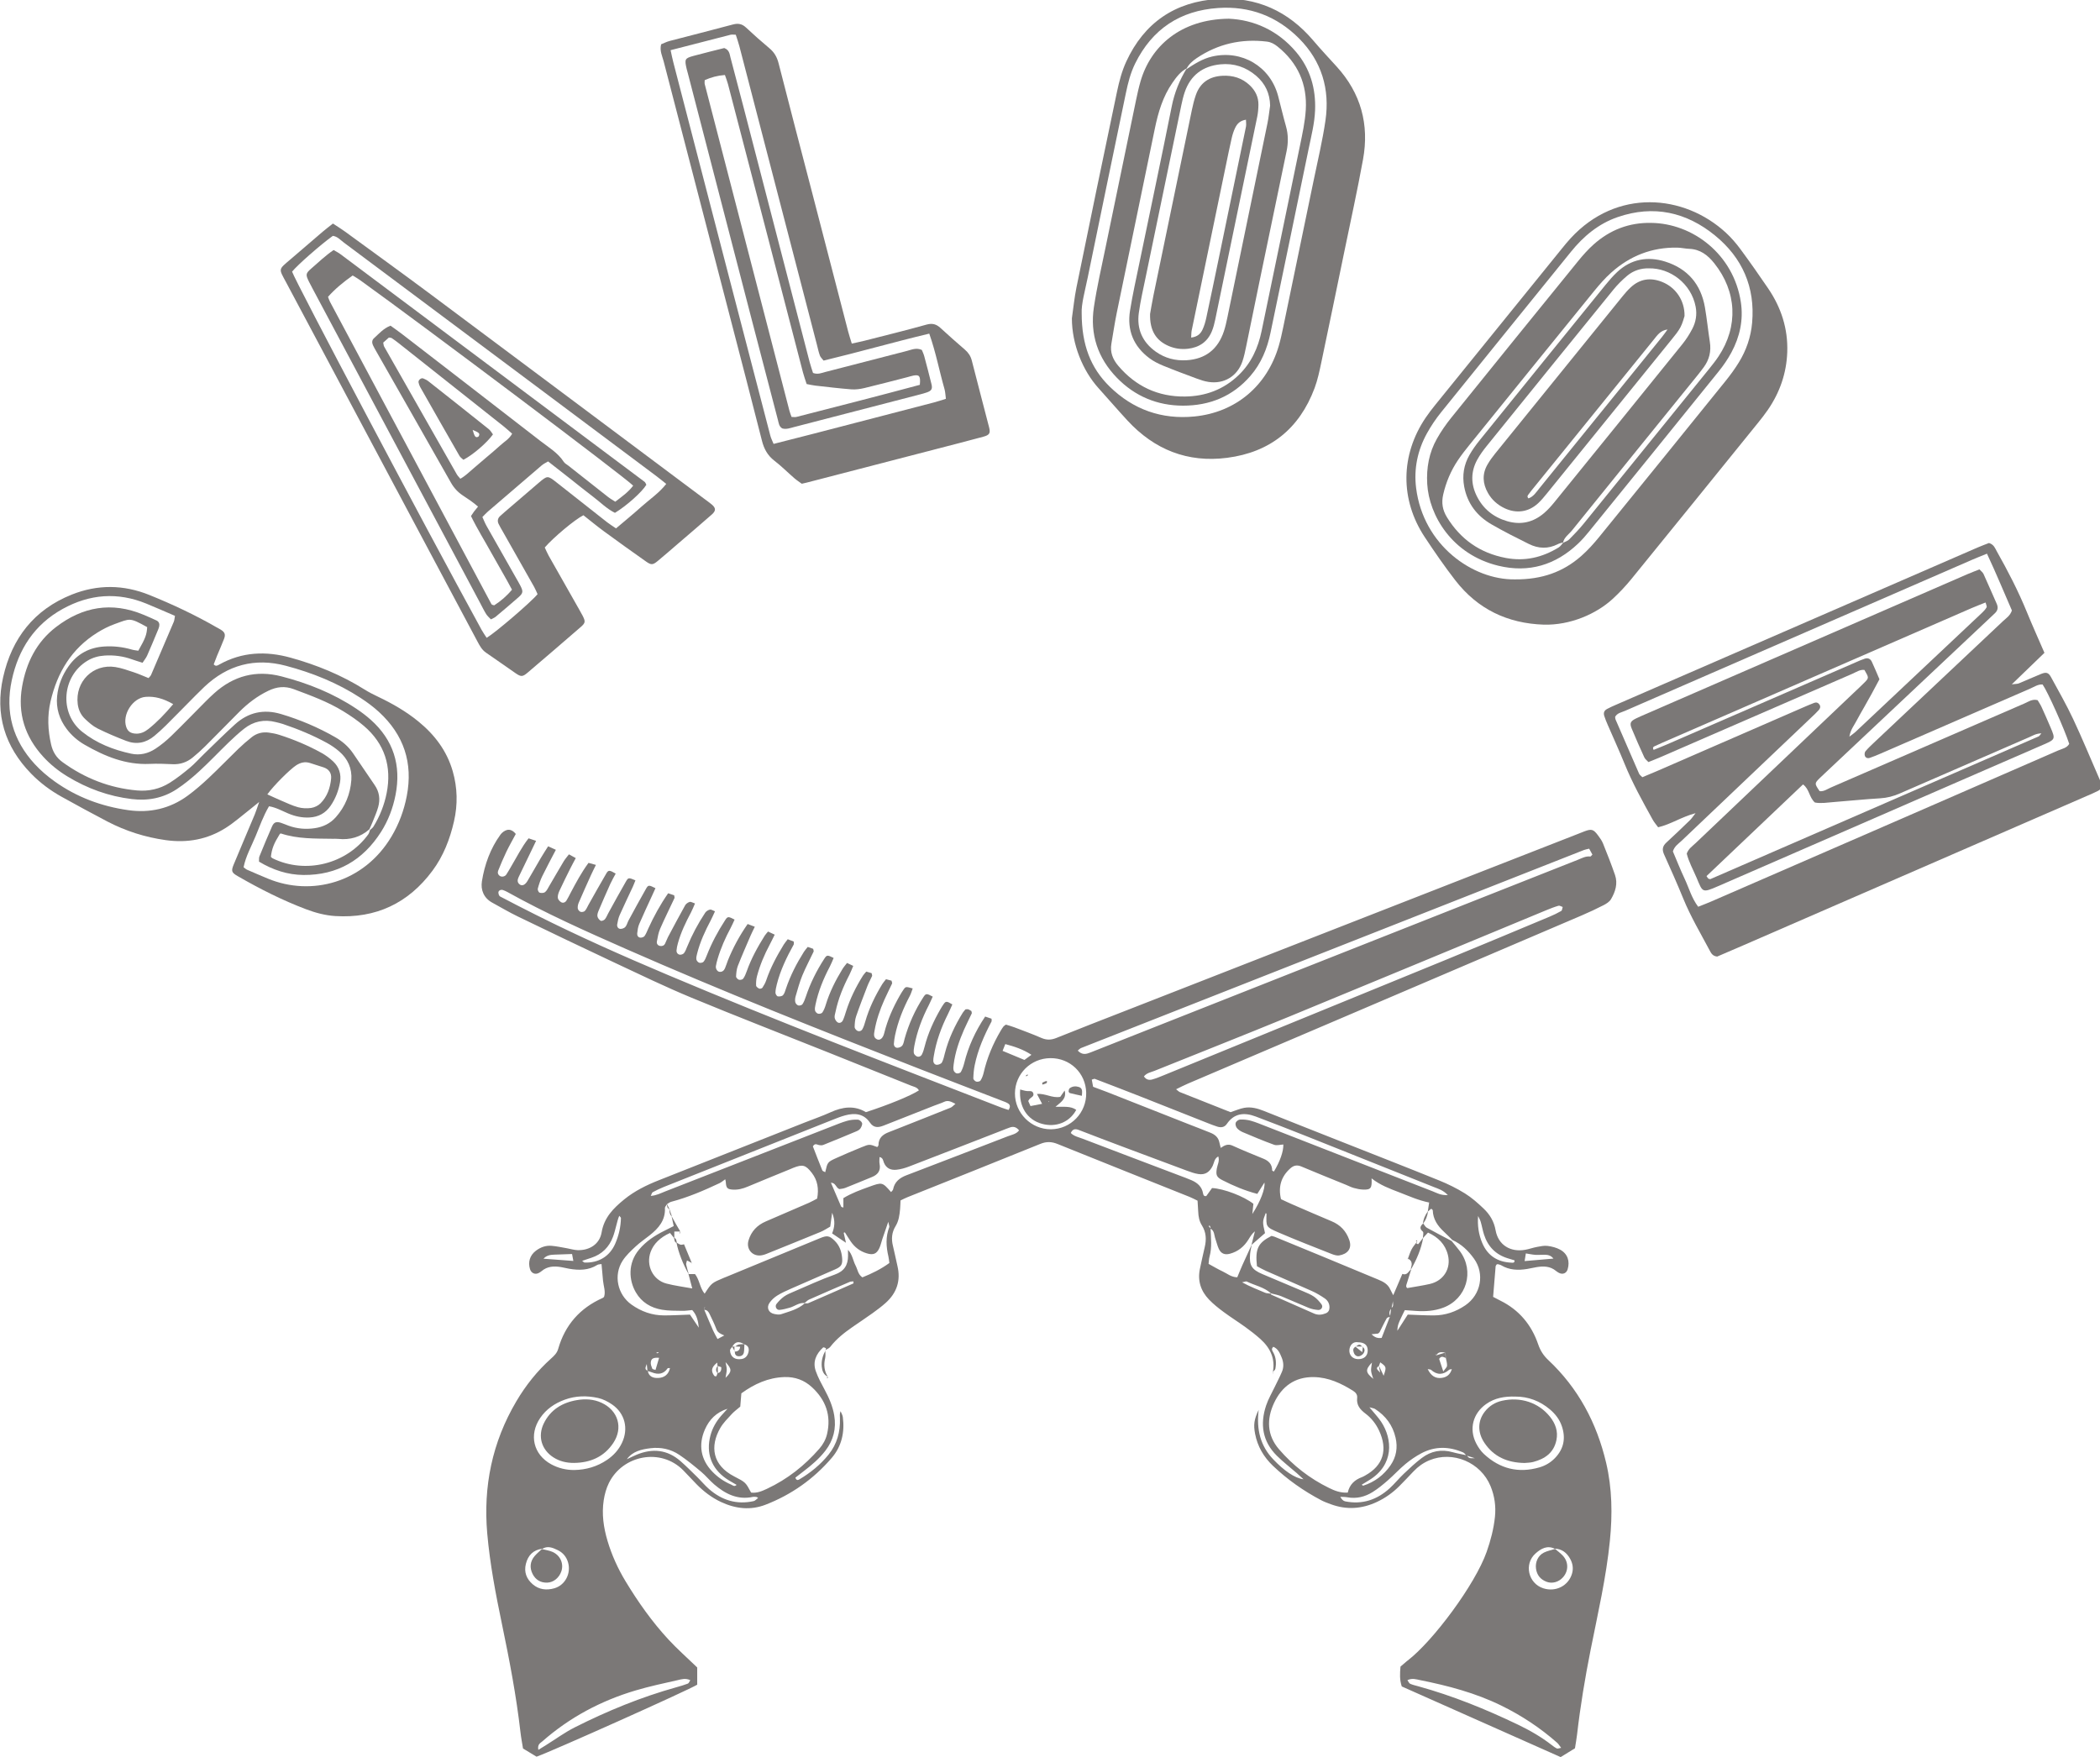 <?xml version="1.0" encoding="UTF-8" standalone="no"?>
<svg
   xmlns:dc="http://purl.org/dc/elements/1.1/"
   xmlns:cc="http://creativecommons.org/ns#"
   xmlns:rdf="http://www.w3.org/1999/02/22-rdf-syntax-ns#"
   xmlns:svg="http://www.w3.org/2000/svg"
   xmlns="http://www.w3.org/2000/svg"
   xmlns:sodipodi="http://sodipodi.sourceforge.net/DTD/sodipodi-0.dtd"
   xmlns:inkscape="http://www.inkscape.org/namespaces/inkscape"
   width="212.466mm"
   height="177.82mm"
   viewBox="0 0 212.466 177.82"
   version="1.1"
   id="svg8"
   sodipodi:docname="saloon hair corner logo color 1 no words.svg"
   inkscape:version="1.0.2 (e86c870879, 2021-01-15, custom)">
  <defs
     id="defs2">
    <clipPath
       clipPathUnits="userSpaceOnUse"
       id="clipPath849">
      <path
         d="M 0,595.28 H 841.89 V 0 H 0 Z"
         id="path847" />
    </clipPath>
  </defs>
  <sodipodi:namedview
     id="base"
     pagecolor="#ffffff"
     bordercolor="#666666"
     borderopacity="1.0"
     inkscape:pageopacity="0.0"
     inkscape:pageshadow="2"
     inkscape:zoom="0.35"
     inkscape:cx="217.57114"
     inkscape:cy="29.831938"
     inkscape:document-units="mm"
     inkscape:current-layer="g845"
     inkscape:document-rotation="0"
     showgrid="false"
     inkscape:window-width="1273"
     inkscape:window-height="860"
     inkscape:window-x="104"
     inkscape:window-y="0"
     inkscape:window-maximized="0" />
  <g
     inkscape:label="Layer 1"
     inkscape:groupmode="layer"
     id="layer1"
     style="display:inline"
     transform="translate(0.4,-56.233)">
    <g
       id="g845"
       clip-path="url(#clipPath849)"
       transform="matrix(0.353,0,0,-0.353,-43.701,261.23)"
       style="fill:#a68676;fill-opacity:1">
      <g
         id="g851"
         transform="translate(311.205,193.132)"
         style="fill:#7b7877;fill-opacity:1">
        <path
           d="m 0,0 c -0.153,-0.072 -0.307,-0.146 -0.46,-0.218 0.095,-0.038 0.201,-0.123 0.282,-0.103 0.162,0.04 0.31,0.136 0.464,0.21 z m 19.41,-2.87 c 0.156,-0.893 0.356,-1.503 0.347,-2.11 -0.011,-0.723 -0.202,-1.444 -0.349,-2.388 1.86,1.794 1.868,2.504 0.002,4.498 M 0.365,-1.629 c -1.645,0.107 -2.243,-0.191 -2.378,-1.284 -0.073,-0.594 0.201,-1.259 0.437,-1.844 0.073,-0.183 0.529,-0.213 0.915,-0.349 0.337,1.141 0.642,2.174 1.026,3.477 m 227.21,-3.239 c -0.401,-0.094 -0.636,-0.079 -0.762,-0.189 -1.736,-1.507 -3.456,-1.577 -5.207,-0.018 -0.149,0.133 -0.445,0.1 -0.945,0.197 0.94,-1.913 2.208,-2.747 3.996,-2.513 1.393,0.182 2.453,0.914 2.918,2.523 m -26.919,7.693 c -1.304,0.254 -2.332,-0.752 -2.443,-2.194 -0.115,-1.5 0.926,-2.594 2.444,-2.639 1.789,-0.053 2.869,0.954 2.806,2.615 -0.056,1.464 -0.977,2.192 -2.807,2.218 m 47.78,23.271 c 3.008,0.259 5.565,0.48 8.255,0.713 -0.651,0.852 -1.499,1.086 -2.425,1.104 -0.912,0.018 -1.829,-0.085 -2.737,-0.028 -0.86,0.054 -1.711,0.247 -2.741,0.406 -0.124,-0.77 -0.226,-1.405 -0.352,-2.195 m -273.013,2.027 c -1.811,-0.065 -3.479,-0.134 -5.147,-0.184 -1.136,-0.035 -2.195,-0.225 -3.037,-1.162 2.909,-0.217 5.663,-0.423 8.547,-0.639 -0.145,0.792 -0.264,1.441 -0.363,1.985 M 98.818,86.357 c 2.164,-0.899 4.137,-1.719 6.254,-2.599 0.54,0.394 1.157,0.846 2.011,1.471 -2.44,1.594 -4.862,2.362 -7.492,3.071 -0.312,-0.783 -0.544,-1.365 -0.773,-1.943 M 235.103,39.023 c -0.21,-2.736 0.152,-5.313 1.196,-7.761 1.568,-3.677 4.436,-5.45 8.356,-5.621 0.329,-0.014 0.965,-0.165 0.881,0.668 -0.642,0.194 -1.286,0.387 -1.929,0.584 -3.465,1.058 -5.697,3.375 -6.802,6.782 -0.39,1.199 -0.594,2.457 -0.95,3.668 -0.171,0.584 -0.497,1.122 -0.752,1.68 M -21.683,26.166 c 0.352,-0.26 0.513,-0.481 0.682,-0.488 4.024,-0.157 7.219,1.772 8.796,5.409 1.013,2.336 1.587,4.799 1.633,7.361 0.002,0.143 -0.213,0.29 -0.48,0.632 -0.402,-0.955 -0.597,-1.831 -0.828,-2.7 -0.294,-1.11 -0.559,-2.234 -0.959,-3.308 -1.11,-2.98 -3.162,-5.029 -6.213,-6.029 -0.838,-0.274 -1.672,-0.558 -2.631,-0.877 m 223.439,-64.17 c 0.213,-0.163 0.329,-0.311 0.391,-0.292 3.293,1.049 5.922,3.028 7.865,5.861 1.643,2.4 2.095,5.056 1.436,7.917 -0.82,3.564 -2.836,6.251 -5.866,8.213 -0.321,0.208 -0.759,0.237 -1.636,0.493 1.372,-1.674 2.502,-2.834 3.379,-4.161 3.275,-4.957 3.747,-12.374 -3.495,-16.764 -0.677,-0.41 -1.351,-0.826 -2.074,-1.267 M 19.973,-16.239 c -3.176,-0.996 -5.22,-3.079 -6.47,-5.921 -1.943,-4.416 -1.2,-8.648 2.132,-12.108 1.535,-1.594 3.33,-2.831 5.365,-3.699 0.455,-0.194 0.918,-0.75 1.584,-0.088 -1.019,0.608 -2.035,1.137 -2.97,1.783 -4.283,2.959 -5.852,7.34 -4.529,12.378 0.569,2.17 1.665,4.03 3.116,5.704 0.575,0.663 1.18,1.301 1.772,1.951 M -8.876,-30.706 c 0.937,0.435 1.86,0.906 2.814,1.302 4.555,1.883 8.801,1.457 12.575,-1.851 1.645,-1.441 3.192,-2.996 4.754,-4.529 1.152,-1.13 2.184,-2.391 3.394,-3.452 3.69,-3.236 7.95,-4.556 12.818,-3.473 0.441,0.099 0.801,0.564 1.276,0.917 -0.308,0.175 -0.406,0.272 -0.51,0.28 -0.34,0.024 -0.697,0.077 -1.023,0.008 -4.385,-0.934 -7.895,0.875 -11.071,3.593 -1.311,1.122 -2.405,2.5 -3.726,3.608 -2.025,1.699 -4.08,3.386 -6.271,4.858 -2.466,1.656 -5.304,2.26 -8.259,1.896 -2.594,-0.319 -5.139,-0.883 -6.771,-3.157 m 254.708,17.96 c -3.165,0.1 -5.948,-0.391 -8.412,-2.129 -3.793,-2.676 -4.983,-7.159 -2.87,-11.273 0.568,-1.107 1.311,-2.203 2.215,-3.045 4.568,-4.262 9.91,-5.596 15.938,-3.839 1.67,0.486 3.169,1.364 4.398,2.627 2.583,2.652 3.181,5.753 1.99,9.218 -0.653,1.897 -1.847,3.44 -3.356,4.726 -2.912,2.484 -6.298,3.726 -9.903,3.715 M -34.247,-114.018 c 0.913,0.564 1.568,0.966 2.221,1.373 2.728,1.703 5.345,3.626 8.204,5.07 9.359,4.724 19.034,8.691 29.154,11.512 1.104,0.307 2.21,0.625 3.276,1.039 0.291,0.114 0.438,0.598 0.696,0.98 -1.384,0.662 -2.536,0.255 -3.611,0.014 -4.036,-0.908 -8.092,-1.778 -12.055,-2.952 -9.944,-2.949 -18.925,-7.734 -26.742,-14.605 -0.56,-0.492 -1.449,-0.818 -1.143,-2.431 m 293.151,0.582 c -0.478,0.617 -0.749,1.101 -1.142,1.448 -4.856,4.287 -10.205,7.817 -16.031,10.672 -7.4,3.627 -15.27,5.696 -23.29,7.3 -1.076,0.216 -2.216,0.637 -3.598,-0.021 0.311,-0.427 0.478,-0.899 0.793,-1.038 0.728,-0.322 1.524,-0.496 2.298,-0.71 9.896,-2.729 19.364,-6.572 28.604,-11.009 3.43,-1.646 6.709,-3.543 9.72,-5.885 0.451,-0.35 0.92,-0.705 1.433,-0.94 0.23,-0.106 0.592,0.077 1.213,0.183 m -282.852,79.641 c 3.421,0.061 6.58,0.987 9.415,2.918 1.837,1.251 3.304,2.848 4.263,4.88 1.917,4.066 0.853,8.447 -2.834,10.987 -1.209,0.833 -2.615,1.559 -4.033,1.869 -3.179,0.697 -6.4,0.654 -9.52,-0.484 -2.882,-1.05 -5.326,-2.704 -7.072,-5.273 -3.273,-4.816 -1.941,-10.467 3.152,-13.248 2.051,-1.12 4.276,-1.665 6.629,-1.649 m 142.305,96.613 c 0.917,-0.945 2.205,-1.19 3.362,-1.632 9.239,-3.538 18.494,-7.034 27.742,-10.545 1.184,-0.449 2.377,-0.876 3.535,-1.382 1.655,-0.725 2.922,-1.818 3.265,-3.722 0.077,-0.43 0.185,-0.929 0.931,-0.803 0.543,0.757 1.126,1.567 1.652,2.298 3.37,-0.159 9.154,-2.386 11.85,-4.514 -0.083,-0.805 -0.169,-1.628 -0.302,-2.923 2.345,3.614 3.741,7.323 3.466,9.005 -0.688,-1.093 -1.344,-2.136 -2.041,-3.241 -3.606,0.937 -6.874,2.323 -10.039,3.949 -1.67,0.858 -1.874,1.493 -1.555,3.377 0.18,1.065 0.846,2.091 0.405,3.414 -1.186,-0.674 -1.171,-1.826 -1.598,-2.695 -0.891,-1.813 -2.153,-2.654 -4.098,-2.358 -1.124,0.171 -2.226,0.569 -3.3,0.967 -6.041,2.236 -12.075,4.494 -18.105,6.761 -4.305,1.621 -8.609,3.248 -12.897,4.915 -1.055,0.411 -1.773,0.232 -2.273,-0.871 M 66.848,45.875 c 0.209,0.269 0.532,0.501 0.586,0.784 0.419,2.191 1.925,3.313 3.852,4.049 0.645,0.246 1.291,0.492 1.936,0.739 9.028,3.468 18.062,6.919 27.076,10.422 1.119,0.436 2.435,0.612 3.243,1.699 -0.711,0.888 -1.53,1.186 -2.513,0.868 -0.765,-0.248 -1.508,-0.567 -2.259,-0.859 -8.908,-3.46 -17.81,-6.935 -26.729,-10.364 -1.167,-0.448 -2.411,-0.809 -3.647,-0.937 -1.593,-0.166 -2.918,0.38 -3.601,2.053 -0.227,0.554 -0.227,1.389 -1.252,1.588 0,-0.677 -0.102,-1.332 0.019,-1.943 0.379,-1.923 -0.453,-3.083 -2.171,-3.781 -2.559,-1.039 -5.102,-2.116 -7.674,-3.124 -0.607,-0.238 -1.298,-0.262 -1.695,-0.337 -1.053,0.443 -0.962,1.776 -2.41,1.831 1.047,-2.458 1.978,-4.663 2.94,-6.854 0.06,-0.135 0.362,-0.163 0.637,-0.275 v 2.706 c 2.358,1.443 4.852,2.333 7.336,3.235 3.811,1.385 3.817,1.37 6.326,-1.5 m 45.66,38.393 c -5.613,-0.046 -10.102,-4.504 -10.148,-10.078 -0.047,-5.65 4.663,-10.356 10.322,-10.314 5.69,0.042 10.234,4.763 10.097,10.49 -0.133,5.63 -4.613,9.948 -10.271,9.902 M 62.891,58.785 c 0.123,0.181 0.353,0.361 0.352,0.541 -0.012,2.079 1.271,3.093 3.013,3.751 0.647,0.244 1.288,0.5 1.931,0.755 5.248,2.075 10.499,4.142 15.735,6.247 0.446,0.179 0.788,0.615 1.378,1.094 -1.225,0.614 -2.084,1.102 -3.201,0.586 -0.939,-0.434 -1.938,-0.737 -2.902,-1.115 -4.823,-1.898 -9.643,-3.803 -14.466,-5.703 -1.502,-0.591 -2.847,-0.745 -3.942,0.862 -1.766,2.587 -4.339,2.803 -7.09,2.065 -1.33,-0.356 -2.618,-0.886 -3.902,-1.396 C 33.742,60.095 17.688,53.711 1.641,47.313 c -1.066,-0.424 -2.099,-0.94 -3.112,-1.478 -0.214,-0.114 -0.279,-0.512 -0.55,-1.057 1.648,0.131 2.868,0.788 4.112,1.274 15.99,6.229 31.97,12.486 47.955,18.729 1.394,0.544 2.785,1.122 4.222,1.525 0.979,0.273 2.042,0.38 3.056,0.333 0.44,-0.02 1.091,-0.546 1.214,-0.968 0.128,-0.44 -0.173,-1.089 -0.459,-1.536 -0.231,-0.36 -0.684,-0.636 -1.098,-0.81 -3.18,-1.34 -6.368,-2.662 -9.574,-3.941 -0.387,-0.155 -0.91,-0.101 -1.335,0.002 -0.534,0.129 -1.046,0.555 -1.63,-0.404 0.849,-2.184 1.746,-4.544 2.702,-6.879 0.099,-0.243 0.541,-0.344 0.843,-0.523 0.649,2.86 0.629,2.902 3.146,4.046 2.411,1.096 4.856,2.117 7.307,3.121 2.22,0.909 2.232,0.88 4.451,0.038 m 76.437,20.253 c 0.619,-0.952 1.481,-1.131 2.381,-0.879 1.104,0.31 2.176,0.75 3.241,1.186 27.076,11.073 54.156,22.137 81.222,33.239 9.803,4.021 19.571,8.127 29.349,12.211 1.165,0.487 2.313,1.032 3.405,1.663 0.271,0.156 0.289,0.751 0.423,1.146 -0.408,0.128 -0.87,0.452 -1.21,0.353 -1.211,-0.356 -2.395,-0.821 -3.564,-1.305 -24.581,-10.177 -49.14,-20.407 -73.744,-30.529 -12.781,-5.257 -25.642,-10.319 -38.46,-15.486 -1.034,-0.417 -2.231,-0.574 -3.043,-1.599 m 87.107,-34.022 c -1.395,1.447 -2.745,1.801 -3.985,2.298 -12.191,4.882 -24.387,9.756 -36.592,14.605 -4.817,1.913 -9.648,3.795 -14.499,5.622 -3.207,1.209 -6.128,1.007 -8.263,-2.116 -0.701,-1.025 -1.691,-1.115 -2.761,-0.776 -0.878,0.278 -1.739,0.613 -2.596,0.951 -6.536,2.582 -13.064,5.182 -19.604,7.754 -4.286,1.685 -8.587,3.334 -12.889,4.978 -0.162,0.063 -0.407,-0.096 -0.865,-0.218 0.129,-0.706 0.263,-1.43 0.376,-2.051 1.493,-0.559 2.79,-1.025 4.071,-1.529 7.826,-3.081 15.648,-6.171 23.471,-9.255 2.037,-0.802 4.087,-1.572 6.113,-2.399 1.216,-0.496 2.199,-1.259 2.506,-2.644 0.114,-0.515 0.252,-1.025 0.416,-1.69 1.169,0.808 2.116,1.222 3.375,0.647 2.933,-1.338 5.928,-2.541 8.911,-3.765 1.526,-0.627 2.459,-1.629 2.462,-3.361 0,-0.099 0.325,-0.199 0.499,-0.297 1.77,2.931 2.754,5.776 2.701,7.746 -0.886,-0.043 -1.873,-0.358 -2.644,-0.079 -3.029,1.094 -5.999,2.353 -8.968,3.606 -0.622,0.263 -1.255,0.668 -1.68,1.177 -0.314,0.377 -0.522,1.112 -0.365,1.535 0.157,0.423 0.817,0.901 1.274,0.919 1.017,0.04 2.08,-0.068 3.059,-0.344 1.437,-0.405 2.825,-0.99 4.22,-1.534 15.989,-6.244 31.972,-12.502 47.969,-18.727 1.148,-0.446 2.245,-1.16 4.288,-1.053 M 100.521,69.418 c 0.589,0.891 0.437,1.474 -0.05,1.811 -0.554,0.384 -1.235,0.596 -1.875,0.843 -7.955,3.079 -15.925,6.124 -23.87,9.23 -28.134,10.996 -56.222,22.108 -83.875,34.279 -11.503,5.063 -22.979,10.193 -33.975,16.317 -0.399,0.223 -0.826,0.406 -1.257,0.56 -0.589,0.21 -1.309,-0.135 -1.313,-0.703 -0.003,-0.389 0.194,-0.984 0.486,-1.137 3.361,-1.775 6.75,-3.498 10.146,-5.206 12.368,-6.219 25.013,-11.834 37.76,-17.22 C 34.35,94.82 66.431,82.523 98.46,70.1 c 0.639,-0.248 1.302,-0.433 2.061,-0.682 m 19.834,17.02 c 1.283,-1.362 2.451,-1.019 3.691,-0.525 6.21,2.479 12.433,4.924 18.651,7.383 40.308,15.939 80.615,31.881 120.928,47.807 1.163,0.46 2.291,1.127 3.64,0.964 0.132,-0.016 0.303,0.269 0.601,0.552 -0.284,0.516 -0.592,1.074 -0.932,1.693 -0.61,-0.151 -1.063,-0.211 -1.476,-0.374 C 217.403,125.022 169.351,106.099 121.303,87.164 121,87.045 120.765,86.757 120.355,86.438 M 23.628,-15.623 c -0.906,-0.783 -1.76,-1.39 -2.45,-2.146 -1.158,-1.268 -2.429,-2.508 -3.273,-3.978 -3.016,-5.248 -2.274,-10.671 3.999,-13.893 3.274,-1.681 3.263,-1.702 4.833,-4.622 1.642,-0.225 3.142,0.424 4.579,1.098 5.817,2.728 10.758,6.63 14.967,11.465 1.07,1.228 1.852,2.625 2.227,4.236 1.24,5.338 -0.399,9.767 -4.328,13.401 -2.199,2.034 -4.853,3.01 -7.891,2.912 -4.666,-0.151 -8.65,-1.992 -12.346,-4.665 -0.107,-1.283 -0.201,-2.421 -0.317,-3.808 M 197.739,-40.28 c 0.527,2.368 2.019,3.685 4.085,4.447 0.322,0.118 0.619,0.302 0.922,0.469 5.205,2.869 6.532,7.403 3.965,12.889 -0.889,1.901 -2.182,3.561 -3.848,4.819 -1.565,1.181 -2.672,2.445 -2.423,4.559 0.102,0.867 -0.405,1.525 -1.141,1.988 -3.45,2.167 -7.06,3.871 -11.245,3.95 -5.488,0.102 -9.226,-2.699 -11.435,-7.424 -2.139,-4.577 -2.073,-9.205 1.413,-13.257 4.024,-4.676 8.82,-8.404 14.377,-11.113 1.549,-0.755 3.142,-1.424 5.33,-1.327 M 4.73,32.629 c -0.418,0.517 -0.838,1.035 -1.236,1.528 -2.844,-1.283 -4.719,-3.138 -5.555,-5.432 -1.398,-3.84 0.621,-8.047 4.522,-9.07 2.388,-0.626 4.86,-0.93 7.41,-1.4 -0.386,1.468 -0.734,2.792 -1.082,4.117 h 1.878 c 1.333,-1.733 1.361,-3.969 2.755,-5.615 1.987,3.058 1.987,3.059 5.531,4.554 0.318,0.134 0.643,0.252 0.962,0.384 8.834,3.643 17.671,7.276 26.497,10.937 2.104,0.873 2.737,0.802 4.284,-0.715 1.394,-1.367 1.977,-3.083 2.134,-4.968 0.149,-1.794 -0.229,-2.445 -1.928,-3.196 -4.213,-1.86 -8.447,-3.671 -12.658,-5.534 -1.368,-0.606 -2.749,-1.216 -4.013,-2.003 -0.852,-0.529 -1.657,-1.272 -2.221,-2.098 -0.926,-1.357 -0.275,-2.827 1.303,-3.167 0.659,-0.141 1.43,-0.285 2.032,-0.08 2.359,0.805 4.846,1.372 6.771,3.129 0.342,0.007 0.727,-0.088 1.017,0.037 4.318,1.863 8.624,3.753 12.924,5.658 0.066,0.03 0.008,0.339 0.008,0.581 -0.375,-0.043 -0.736,-0.005 -1.027,-0.13 -3.901,-1.673 -7.797,-3.358 -11.677,-5.08 -0.486,-0.214 -0.868,-0.661 -1.299,-1 -1.597,0.179 -2.793,-0.911 -4.204,-1.317 -0.975,-0.281 -1.972,-0.55 -2.977,-0.644 -0.867,-0.08 -1.416,1.019 -0.853,1.721 0.633,0.79 1.361,1.55 2.183,2.129 0.833,0.587 1.814,0.98 2.762,1.384 3.902,1.666 7.755,3.477 11.748,4.89 2.719,0.962 3.784,2.69 3.798,5.363 0.002,0.574 -0.012,1.147 -0.018,1.721 1.271,-1.265 1.423,-3.072 2.212,-4.568 0.573,-1.085 0.638,-2.459 1.919,-3.317 2.69,1.078 5.323,2.354 7.735,4.123 -0.103,0.713 -0.141,1.282 -0.27,1.83 -0.671,2.844 -0.842,5.665 0.24,8.462 0.077,0.197 -0.081,0.484 -0.285,1.513 -0.736,-2.133 -1.221,-3.518 -1.69,-4.909 -0.292,-0.866 -0.475,-1.78 -0.854,-2.605 -0.786,-1.714 -1.781,-2.085 -3.639,-1.522 -1.948,0.591 -3.462,1.764 -4.6,3.428 -0.577,0.843 -1.105,1.717 -1.655,2.577 -0.115,-0.038 -0.23,-0.076 -0.345,-0.114 0.219,-0.956 0.438,-1.912 0.657,-2.868 -1.311,0.885 -2.621,1.769 -3.975,2.683 0.727,1.816 0.959,3.549 0.014,5.927 -0.237,-1.712 -0.389,-2.808 -0.551,-3.978 -0.958,-0.534 -1.816,-1.127 -2.759,-1.516 -5.217,-2.15 -10.453,-4.253 -15.685,-6.366 -0.32,-0.129 -0.658,-0.219 -0.994,-0.296 -2.687,-0.614 -4.768,1.624 -3.972,4.25 0.789,2.6 2.477,4.358 4.953,5.419 4.13,1.769 8.255,3.55 12.372,5.347 0.824,0.36 1.605,0.821 2.336,1.199 0.523,2.815 0.13,5.237 -1.534,7.38 -1.76,2.267 -2.623,2.494 -5.298,1.441 -0.322,-0.127 -0.635,-0.275 -0.954,-0.406 -4.049,-1.663 -8.108,-3.304 -12.143,-4.999 -1.409,-0.593 -2.829,-0.958 -4.363,-0.837 -1.478,0.116 -1.793,0.476 -1.893,2.187 -0.012,0.213 -0.085,0.423 -0.16,0.769 C 18.741,49.146 18.244,48.692 17.663,48.42 13.182,46.315 8.644,44.355 3.836,43.093 3.425,42.985 3.067,42.674 2.685,42.456 2.458,42.073 2.021,41.68 2.039,41.309 2.204,37.78 0.207,35.494 -2.323,33.493 -3.68,32.42 -5.122,31.439 -6.381,30.263 c -1.338,-1.25 -2.725,-2.54 -3.707,-4.061 -2.688,-4.164 -1.468,-9.725 2.546,-12.582 2.809,-1.998 5.92,-3.098 9.366,-3.099 2.409,-0.001 4.819,0.147 7.395,0.234 0.81,-1.2 1.672,-2.476 2.532,-3.751 -0.182,1.889 -0.572,3.635 -1.891,5.055 -0.984,-0.084 -1.899,-0.244 -2.81,-0.224 -1.953,0.042 -3.937,-0.013 -5.849,0.313 -3.191,0.545 -5.827,2.099 -7.514,5.009 -1.97,3.395 -2.371,8.313 0.97,12.273 1.977,2.344 4.451,3.983 7.164,5.32 0.907,0.447 1.805,0.914 2.736,1.386 -0.233,1.072 -0.425,1.957 -0.617,2.841 0.466,-0.838 0.925,-1.679 1.398,-2.513 0.368,-0.65 0.752,-1.29 1.129,-1.935 L 6.375,34.568 H 4.73 c 0,-0.692 0,-1.315 0,-1.939 m 153.618,2.809 c 0.03,0.105 0.108,0.227 0.079,0.31 -0.07,0.193 -0.192,0.368 -0.292,0.551 -0.083,-0.069 -0.166,-0.136 -0.249,-0.204 0.177,-0.198 0.354,-0.396 0.532,-0.594 0.106,-2.723 0.455,-5.449 -0.292,-8.147 -0.175,-0.629 -0.178,-1.305 -0.272,-2.055 1.417,-0.77 2.684,-1.541 4.021,-2.161 1.299,-0.603 2.444,-1.661 4.198,-1.687 0.516,1.232 0.973,2.385 1.479,3.517 0.879,1.968 1.788,3.921 2.684,5.88 -0.166,-0.903 -0.403,-1.799 -0.485,-2.709 -0.293,-3.271 0.473,-4.485 3.549,-5.782 3.909,-1.647 7.823,-3.282 11.724,-4.948 1.053,-0.45 2.144,-0.881 3.073,-1.528 0.819,-0.57 1.515,-1.37 2.122,-2.178 0.544,-0.724 -0.056,-1.702 -0.991,-1.618 -0.894,0.079 -1.816,0.248 -2.643,0.583 -2.655,1.074 -5.259,2.277 -7.912,3.358 -0.933,0.38 -1.95,0.549 -2.93,0.813 -1.984,1.807 -4.638,2.259 -6.95,3.401 -0.207,0.103 -0.557,-0.085 -1.337,-0.229 2.395,-1.3 4.509,-2.093 6.572,-2.979 0.498,-0.214 1.098,-0.187 1.652,-0.271 0.049,-0.104 0.072,-0.268 0.152,-0.303 4.087,-1.812 8.175,-3.625 12.275,-5.409 1.114,-0.485 2.256,-0.373 3.363,0.088 0.717,0.298 1.019,0.882 1.035,1.634 0.025,1.134 -0.495,2.044 -1.38,2.645 -1.138,0.771 -2.329,1.495 -3.58,2.058 -4.406,1.981 -8.853,3.875 -13.273,5.828 -0.92,0.406 -1.793,0.925 -2.553,1.322 -0.555,4.997 0.294,6.72 4.165,8.689 0.279,-0.076 0.62,-0.128 0.931,-0.256 4.578,-1.875 9.153,-3.754 13.723,-5.646 5.316,-2.2 10.627,-4.413 15.941,-6.619 1.402,-0.582 2.723,-1.261 3.409,-2.739 0.211,-0.453 0.454,-0.892 0.888,-1.741 0.994,2.321 1.799,4.202 2.614,6.104 1.442,-0.52 1.762,0.818 2.549,1.341 -0.407,-1.309 -0.813,-2.618 -1.222,-3.926 -0.168,-0.534 -0.446,-1.077 0.081,-1.474 2.203,0.396 4.353,0.7 6.463,1.179 3.946,0.897 6.159,4.428 5.182,8.337 -0.767,3.072 -2.803,5.085 -5.699,6.396 -0.573,-0.621 -1.023,-1.108 -1.473,-1.595 0.012,0.646 0.297,1.618 -0.013,1.879 -1.123,0.941 -0.667,1.607 0.096,2.358 0.345,-0.426 0.606,-1.002 1.05,-1.251 2.34,-1.308 4.726,-2.535 7.096,-3.79 0.795,-0.974 1.632,-1.919 2.38,-2.929 4.271,-5.763 1.923,-13.713 -4.788,-16.21 -2.528,-0.94 -5.158,-1.114 -7.825,-0.924 -1.022,0.072 -2.043,0.145 -3.171,0.226 -0.44,-0.9 -0.855,-1.701 -1.225,-2.523 -0.404,-0.902 -0.894,-1.79 -0.903,-3.384 1.214,1.89 2.129,3.316 2.972,4.631 2.634,-0.09 5.04,-0.241 7.447,-0.236 3.312,0.008 6.326,1.034 9.067,2.908 4.438,3.033 5.609,9.018 2.468,13.369 -1.62,2.244 -3.591,4.179 -6.19,5.335 -0.799,0.787 -1.58,1.595 -2.401,2.357 -1.804,1.677 -3.144,3.579 -3.223,6.16 -0.004,0.149 -0.267,0.29 -0.437,0.463 -0.33,-0.278 -0.662,-0.558 -0.993,-0.838 0.131,0.867 0.26,1.734 0.392,2.608 -3.11,0.622 -5.832,1.875 -8.614,2.943 -2.708,1.04 -5.437,2.042 -7.885,3.987 0.148,-2.823 -0.208,-3.294 -2.413,-3.22 -0.905,0.03 -1.821,0.227 -2.698,0.47 -0.771,0.214 -1.492,0.601 -2.238,0.906 -4.26,1.74 -8.536,3.445 -12.774,5.24 -1.241,0.526 -2.206,0.321 -3.155,-0.526 -2.649,-2.367 -3.525,-5.262 -2.681,-8.84 1.026,-0.474 2.055,-0.975 3.105,-1.43 3.801,-1.646 7.596,-3.306 11.418,-4.904 2.493,-1.044 4.154,-2.808 5.041,-5.347 0.903,-2.585 -0.608,-4.05 -2.859,-4.439 -0.728,-0.126 -1.591,0.175 -2.32,0.464 -5.026,1.993 -10.071,3.944 -15.033,6.086 -3.772,1.629 -3.614,1.663 -3.509,5.37 0.002,0.072 -0.149,0.15 -0.225,0.221 -0.95,-2.442 -0.953,-2.545 -0.2,-5.749 -1.309,-1.142 -2.595,-2.263 -3.884,-3.391 0.331,1.302 0.66,2.605 0.989,3.908 -0.823,-0.659 -1.323,-1.489 -1.829,-2.316 -1.255,-2.048 -2.992,-3.482 -5.335,-4.11 -1.461,-0.391 -2.524,0.015 -3.166,1.356 -0.443,0.924 -0.649,1.959 -1.002,2.928 -0.376,1.033 -0.23,2.332 -1.455,2.948 m 73.462,-65 c 0.729,-0.884 0.729,-0.884 2.344,-0.845 -1.226,0.394 -1.817,0.584 -2.408,0.773 -0.311,0.302 -0.57,0.724 -0.941,0.885 -4.018,1.739 -8.051,1.828 -11.962,-0.245 -1.614,-0.857 -3.154,-1.913 -4.563,-3.077 -1.768,-1.462 -3.324,-3.18 -5.056,-4.69 -1.38,-1.202 -2.809,-2.382 -4.356,-3.348 -2.2,-1.375 -4.635,-1.979 -7.266,-1.495 -0.651,0.12 -1.328,0.094 -1.992,0.135 0.368,-0.715 0.839,-1.194 1.386,-1.303 4.876,-0.982 9.106,0.426 12.725,3.715 1.444,1.313 2.675,2.858 4.093,4.201 1.667,1.577 3.347,3.164 5.178,4.538 2.623,1.97 5.592,2.552 8.819,1.637 1.31,-0.371 2.664,-0.591 3.999,-0.881 m 25.251,-26.763 0.099,-0.083 c -2.224,1.152 -4.034,0.084 -5.586,-1.29 -3.394,-3.006 -2.111,-8.6 2.204,-9.994 3.573,-1.156 7.207,0.709 8.239,4.19 0.456,1.537 0.188,2.981 -0.562,4.314 -0.95,1.687 -2.35,2.799 -4.394,2.863 m -290.18,-0.035 c -2.61,-0.319 -4.093,-1.904 -4.7,-4.345 -0.58,-2.334 0.168,-4.302 1.973,-5.849 1.818,-1.557 3.958,-1.76 6.157,-1.146 3.086,0.862 4.859,4.22 3.977,7.366 -0.457,1.632 -1.484,2.87 -2.988,3.591 -1.431,0.686 -2.944,1.354 -4.521,0.284 z M 13.33,12.119 c 0.058,0.263 0.115,0.527 0.173,0.789 -0.025,0.006 -0.05,0.011 -0.075,0.017 -0.036,-0.266 -0.073,-0.532 -0.11,-0.798 0.837,-1.977 1.656,-3.961 2.521,-5.925 0.349,-0.794 0.799,-1.543 1.275,-2.449 0.723,0.384 1.237,0.657 1.937,1.029 -1.119,0.473 -1.889,0.813 -2.259,1.795 -0.559,1.485 -1.264,2.916 -1.95,4.349 -0.296,0.619 -0.699,1.184 -1.512,1.193 M 21.326,1.542 C 21.103,1.187 20.669,0.816 20.691,0.477 c 0.12,-1.871 1.415,-2.771 3.34,-2.452 1.042,0.173 1.639,0.872 1.903,1.783 0.313,1.079 0.113,2.046 -1.158,2.438 -1.611,0.976 -2.591,0.776 -3.45,-0.704 m -24.29,-6.944 c -0.068,0.663 -0.136,1.326 -0.204,1.99 -0.213,-0.715 -0.821,-1.54 0.275,-1.934 0.305,-1.715 1.611,-2.129 3.025,-2.063 1.726,0.08 2.94,0.977 3.354,2.837 C 3.167,-4.598 2.881,-4.543 2.815,-4.639 1.64,-6.342 0.092,-6.51 -1.699,-5.8 c -0.41,0.162 -0.843,0.266 -1.265,0.398 m 208.057,-2.289 c 0.076,0.05 0.147,0.115 0.23,0.149 0.061,0.024 0.138,0.008 0.208,0.01 -0.159,-0.042 -0.319,-0.083 -0.479,-0.124 -0.215,0.751 -0.54,1.492 -0.614,2.258 -0.069,0.712 0.13,1.451 0.238,2.414 -1.965,-2.105 -1.867,-2.82 0.417,-4.707 M 17.096,-6.057 c 0.941,0.17 1.137,0.908 1.103,1.665 -0.007,0.158 -0.715,0.282 -1.1,0.421 -0.021,0.306 -0.042,0.613 -0.067,0.975 -1.671,-1.315 -1.903,-2.4 -0.841,-3.806 0.092,-0.122 0.53,-0.177 0.573,-0.11 0.162,0.251 0.229,0.565 0.332,0.855 m 189.508,2.299 c 0.443,-0.933 0.885,-1.867 1.428,-3.013 0.842,2.485 0.814,2.575 -0.981,3.839 -0.114,-0.305 -0.229,-0.611 -0.328,-0.928 -0.869,-0.795 -0.869,-0.795 0.319,-2.023 -0.198,0.959 -0.318,1.542 -0.438,2.125 m 19.128,3.63 c 0.024,-0.512 0.047,-1.023 0.072,-1.535 -0.603,0.221 -1.223,0.726 -1.867,-0.282 0.33,-0.998 0.697,-2.112 1.19,-3.607 0.531,0.774 1.048,1.193 1.076,1.642 0.046,0.753 -0.219,1.525 -0.363,2.301 -0.02,0.484 -0.039,0.969 -0.059,1.454 -0.949,0.13 -1.932,0.393 -2.582,-0.638 -0.128,0.077 -0.256,0.155 -0.383,0.233 0.11,-0.119 0.219,-0.237 0.329,-0.356 0.864,0.269 1.728,0.538 2.587,0.788 m -15.025,14.756 c 0.093,0.097 0.186,0.194 0.278,0.291 0.035,-0.097 0.069,-0.193 0.103,-0.291 -0.128,-10e-4 -0.255,-0.003 -0.383,-0.008 -0.139,-0.691 -0.278,-1.383 -0.418,-2.075 -0.678,-0.713 -0.796,-1.493 -0.281,-2.35 -0.376,-0.162 -0.933,-0.22 -1.095,-0.505 -0.73,-1.276 -1.341,-2.62 -2.017,-3.927 -0.094,-0.183 -0.313,-0.3 -0.474,-0.447 -0.516,-0.054 -1.021,-0.108 -1.857,-0.196 0.964,-0.953 1.757,-1.19 2.892,-1.05 0.796,2.016 1.626,4.118 2.43,6.248 0.102,0.77 0.205,1.539 0.308,2.313 0.884,0.482 0.426,1.309 0.514,1.997 M 48.074,0.497 c 0.037,0.218 0.163,0.583 0.095,0.624 -0.235,0.141 -0.679,0.321 -0.794,0.216 -2.014,-1.856 -3.041,-4.117 -2.091,-6.809 0.647,-1.834 1.601,-3.57 2.525,-5.293 1.261,-2.351 2.318,-4.745 2.758,-7.414 0.62,-3.757 -0.24,-7.092 -2.537,-10.081 -1.773,-2.308 -3.979,-4.166 -6.277,-5.922 -0.8,-0.611 -1.593,-1.231 -2.326,-1.798 0.269,-0.874 0.764,-0.728 1.133,-0.508 3.197,1.902 6.056,4.217 8.394,7.131 2.421,3.017 3.364,6.513 3.244,10.332 -0.02,0.668 -0.122,1.332 0.18,2.096 0.222,-0.563 0.57,-1.111 0.646,-1.694 0.571,-4.324 -0.324,-8.363 -3.162,-11.68 -5.185,-6.061 -11.574,-10.579 -19.013,-13.451 -4.289,-1.656 -8.613,-1.159 -12.773,0.804 -2.647,1.248 -4.925,2.986 -6.961,5.059 -1.293,1.318 -2.532,2.689 -3.827,4.004 -6.388,6.49 -17.34,4.419 -21.322,-3.652 -0.751,-1.521 -1.216,-3.248 -1.475,-4.933 -0.603,-3.939 -0.045,-7.815 1.086,-11.619 1.224,-4.116 2.987,-7.996 5.205,-11.658 3.593,-5.935 7.592,-11.592 12.309,-16.686 2.499,-2.698 5.275,-5.14 8.198,-7.961 v -4.94 c -2.407,-1.518 -41.039,-18.83 -46.044,-20.641 -1.156,0.699 -2.429,1.468 -3.882,2.347 -0.239,1.508 -0.55,3.08 -0.731,4.667 -1.192,10.439 -3.171,20.741 -5.31,31.017 -1.787,8.582 -3.441,17.182 -4.211,25.933 -1.189,13.508 1.416,26.169 8.323,37.882 2.712,4.6 6.01,8.744 10,12.313 0.868,0.776 1.668,1.542 2.008,2.733 1.958,6.857 6.236,11.711 12.748,14.605 0.101,0.044 0.182,0.134 0.392,0.295 0.517,1.511 -0.134,3.069 -0.286,4.646 -0.15,1.571 -0.286,3.144 -0.434,4.788 -0.55,-0.108 -0.936,-0.085 -1.201,-0.253 -2.517,-1.588 -5.245,-1.577 -8.036,-1.107 -0.795,0.133 -1.577,0.349 -2.372,0.48 -1.997,0.328 -3.917,0.257 -5.563,-1.15 -0.26,-0.223 -0.562,-0.408 -0.869,-0.562 -1.025,-0.511 -2.104,-0.009 -2.451,1.12 -0.625,2.038 -0.048,3.952 1.645,5.254 1.323,1.019 2.851,1.58 4.516,1.442 1.485,-0.123 2.953,-0.452 4.426,-0.705 1.017,-0.175 2.026,-0.509 3.046,-0.541 3.434,-0.108 6.327,1.749 6.886,5.092 0.715,4.279 3.403,6.942 6.467,9.443 2.977,2.429 6.387,4.105 9.949,5.51 13.943,5.501 27.876,11.032 41.813,16.548 2.466,0.976 4.985,1.833 7.395,2.932 3.451,1.572 6.837,2.017 10.129,0.03 6.455,2.092 12.891,4.729 15.187,6.239 -0.465,0.916 -1.442,1.039 -2.222,1.353 -8.019,3.239 -16.049,6.447 -24.08,9.654 -12.957,5.174 -25.969,10.214 -38.855,15.558 -7.452,3.09 -14.73,6.605 -22.037,10.035 -9.291,4.36 -18.545,8.799 -27.785,13.266 -2.489,1.203 -4.87,2.628 -7.301,3.949 -2.457,1.337 -3.362,3.677 -2.967,6.138 0.771,4.805 2.419,9.375 5.318,13.372 0.437,0.602 1.188,1.163 1.893,1.336 0.907,0.223 1.785,-0.251 2.496,-1.155 -0.892,-1.673 -1.865,-3.367 -2.711,-5.123 -0.85,-1.762 -1.599,-3.574 -2.334,-5.388 -0.226,-0.558 -0.078,-1.144 0.475,-1.517 0.54,-0.365 1.435,-0.212 1.849,0.392 0.52,0.758 0.949,1.578 1.422,2.369 1.593,2.661 2.953,5.469 4.964,8.019 0.679,-0.226 1.302,-0.434 2.155,-0.719 -0.422,-0.881 -0.75,-1.572 -1.082,-2.26 -1.302,-2.696 -2.617,-5.386 -3.902,-8.091 -0.363,-0.764 -0.518,-1.562 0.313,-2.167 0.677,-0.493 1.515,-0.144 2.2,1.007 1.299,2.18 2.534,4.398 3.821,6.585 0.637,1.081 1.329,2.128 2.103,3.361 0.831,-0.378 1.494,-0.68 2.215,-1.007 -1.38,-2.657 -2.696,-5.087 -3.904,-7.57 -0.551,-1.131 -0.947,-2.35 -1.278,-3.566 -0.09,-0.332 0.226,-1.052 0.505,-1.144 0.469,-0.157 1.203,-0.14 1.564,0.141 0.513,0.399 0.814,1.088 1.163,1.679 1.406,2.385 2.778,4.789 4.202,7.163 0.404,0.673 0.942,1.266 1.494,1.996 0.686,-0.376 1.251,-0.686 1.959,-1.074 -0.565,-1.069 -1.063,-1.963 -1.518,-2.878 -1.076,-2.168 -2.16,-4.333 -3.177,-6.528 -0.283,-0.611 -0.505,-1.338 -0.451,-1.987 0.038,-0.449 0.516,-0.991 0.943,-1.247 0.521,-0.312 1.16,-0.11 1.508,0.429 0.434,0.676 0.776,1.41 1.152,2.122 1.56,2.955 3.129,5.905 5.197,8.72 0.639,-0.177 1.258,-0.348 2.12,-0.588 -0.538,-1.108 -1.002,-2.008 -1.418,-2.929 -1.185,-2.623 -2.369,-5.247 -3.505,-7.891 -0.22,-0.509 -0.344,-1.129 -0.276,-1.669 0.046,-0.363 0.448,-0.843 0.796,-0.961 0.355,-0.121 0.993,-0.003 1.234,0.26 0.452,0.492 0.705,1.166 1.043,1.763 1.703,3.01 3.373,6.039 5.129,9.018 0.583,0.99 0.925,0.932 2.668,-0.08 -0.522,-0.99 -1.101,-1.966 -1.566,-2.994 -1.137,-2.518 -2.238,-5.052 -3.315,-7.595 -0.22,-0.52 -0.443,-1.14 -0.354,-1.659 0.083,-0.478 0.506,-1.021 0.933,-1.269 0.248,-0.144 0.94,0.121 1.186,0.411 0.434,0.511 0.673,1.186 1.005,1.786 1.675,3.025 3.315,6.069 5.05,9.059 0.686,1.181 0.796,1.127 2.714,0.329 -0.244,-0.605 -0.463,-1.225 -0.738,-1.819 -1.259,-2.717 -2.567,-5.412 -3.781,-8.148 -0.369,-0.831 -0.551,-1.761 -0.707,-2.665 -0.107,-0.621 0.252,-1.23 0.864,-1.282 0.486,-0.04 1.16,0.199 1.473,0.557 0.437,0.499 0.58,1.244 0.91,1.85 1.653,3.037 3.29,6.083 5.009,9.082 0.664,1.158 0.826,1.114 2.712,0.176 -0.312,-0.688 -0.626,-1.385 -0.944,-2.081 -1.243,-2.723 -2.528,-5.428 -3.706,-8.18 -0.355,-0.828 -0.484,-1.774 -0.582,-2.682 -0.064,-0.59 0.246,-1.194 0.921,-1.236 0.396,-0.025 0.977,0.166 1.186,0.463 0.455,0.648 0.737,1.422 1.071,2.153 1.584,3.468 3.4,6.803 5.691,10.108 0.599,-0.201 1.197,-0.401 1.727,-0.579 0.045,-0.387 0.161,-0.646 0.083,-0.814 -1.362,-2.923 -2.808,-5.808 -4.097,-8.762 -0.498,-1.143 -0.71,-2.425 -0.941,-3.664 -0.109,-0.589 0.197,-1.138 0.877,-1.277 0.621,-0.126 1.162,0.075 1.46,0.642 0.321,0.609 0.519,1.282 0.842,1.889 1.621,3.053 3.241,6.106 4.928,9.122 0.245,0.44 0.808,0.823 1.302,0.964 0.36,0.104 0.846,-0.232 1.516,-0.449 -0.406,-0.917 -0.716,-1.748 -1.127,-2.523 -1.516,-2.859 -2.918,-5.764 -3.778,-8.897 -0.181,-0.662 -0.34,-1.341 -0.39,-2.021 -0.047,-0.636 0.347,-1.164 0.96,-1.242 0.383,-0.048 0.962,0.164 1.19,0.462 0.407,0.531 0.643,1.203 0.902,1.836 1.399,3.43 3.139,6.68 5.187,9.761 0.277,0.416 0.846,0.754 1.34,0.872 0.357,0.085 0.815,-0.258 1.448,-0.491 -0.439,-0.941 -0.782,-1.763 -1.196,-2.547 -1.62,-3.066 -3.081,-6.197 -3.929,-9.578 -0.138,-0.549 -0.296,-1.144 -0.21,-1.679 0.058,-0.364 0.476,-0.831 0.829,-0.941 0.36,-0.112 1.006,0.018 1.229,0.288 0.423,0.511 0.674,1.181 0.923,1.815 1.396,3.558 3.184,6.912 5.267,10.11 0.724,1.111 0.888,1.095 2.704,0.157 -0.37,-0.79 -0.71,-1.61 -1.127,-2.389 -1.53,-2.854 -2.833,-5.802 -3.751,-8.912 -0.195,-0.663 -0.361,-1.338 -0.481,-2.018 -0.123,-0.696 0.377,-1.546 0.962,-1.642 0.8,-0.13 1.335,0.313 1.636,0.989 0.328,0.736 0.536,1.523 0.839,2.271 1.479,3.642 3.327,7.083 5.663,10.432 0.668,-0.256 1.261,-0.483 2.052,-0.785 -0.479,-1.002 -0.891,-1.795 -1.243,-2.614 -1.225,-2.857 -2.482,-5.702 -3.613,-8.596 -0.367,-0.94 -0.461,-2.014 -0.514,-3.036 -0.016,-0.316 0.464,-0.833 0.815,-0.942 0.359,-0.112 1.032,0.028 1.225,0.301 0.453,0.64 0.759,1.405 1.024,2.155 1.278,3.612 3.115,6.937 5.14,10.168 0.237,0.378 0.56,0.703 0.956,1.194 0.622,-0.29 1.205,-0.562 1.915,-0.893 -0.546,-1.095 -0.982,-2.02 -1.462,-2.92 -1.525,-2.86 -2.773,-5.835 -3.61,-8.965 -0.233,-0.87 -0.297,-1.812 -0.259,-2.714 0.014,-0.314 0.523,-0.707 0.892,-0.868 0.236,-0.104 0.781,0.049 0.922,0.262 0.434,0.658 0.831,1.37 1.082,2.115 1.226,3.632 3.031,6.975 5.019,10.229 0.295,0.484 0.677,0.915 1.15,1.547 0.617,-0.239 1.205,-0.467 1.72,-0.666 0,-0.427 0.081,-0.692 -0.013,-0.861 -2.014,-3.642 -3.828,-7.37 -4.842,-11.434 -0.194,-0.778 -0.375,-1.58 -0.384,-2.373 -0.004,-0.364 0.377,-0.986 0.667,-1.041 0.48,-0.089 1.21,0.022 1.503,0.347 0.433,0.481 0.616,1.209 0.833,1.857 1.258,3.74 3.051,7.217 5.146,10.547 0.298,0.473 0.687,0.889 1.105,1.423 0.597,-0.211 1.109,-0.391 1.553,-0.548 0.065,-0.365 0.204,-0.631 0.127,-0.796 -1.074,-2.294 -2.28,-4.532 -3.243,-6.871 -0.787,-1.911 -1.318,-3.931 -1.904,-5.919 -0.157,-0.535 -0.221,-1.158 -0.106,-1.692 0.082,-0.376 0.487,-0.844 0.844,-0.952 0.35,-0.107 1.017,0.059 1.202,0.334 0.435,0.648 0.722,1.416 0.972,2.167 1.284,3.855 3.08,7.459 5.283,10.861 0.749,1.157 0.88,1.141 2.694,0.251 -0.35,-0.799 -0.657,-1.634 -1.067,-2.416 -1.829,-3.489 -3.331,-7.098 -4.134,-10.969 -0.115,-0.553 -0.244,-1.156 -0.132,-1.686 0.076,-0.363 0.513,-0.813 0.873,-0.91 0.367,-0.099 1.034,0.056 1.221,0.336 0.437,0.648 0.737,1.416 0.966,2.174 1.111,3.672 2.825,7.06 4.815,10.317 0.352,0.577 0.814,1.086 1.294,1.719 0.59,-0.279 1.082,-0.511 1.78,-0.84 -0.399,-0.935 -0.695,-1.773 -1.1,-2.553 -1.762,-3.392 -3.207,-6.898 -3.986,-10.655 -0.117,-0.564 -0.333,-1.165 -0.231,-1.696 0.095,-0.488 0.463,-1.066 0.882,-1.311 0.54,-0.315 1.188,0.027 1.446,0.567 0.395,0.826 0.649,1.721 0.927,2.598 1.154,3.652 2.835,7.055 4.871,10.289 0.238,0.379 0.573,0.697 0.934,1.13 0.567,-0.17 1.084,-0.326 1.527,-0.458 0.069,-0.391 0.205,-0.654 0.13,-0.825 -0.414,-0.946 -0.943,-1.846 -1.316,-2.806 -1.125,-2.897 -2.247,-5.799 -3.259,-8.736 -0.331,-0.961 -0.394,-2.036 -0.428,-3.065 -0.012,-0.346 0.367,-0.835 0.701,-1.037 0.55,-0.332 1.218,-0.132 1.515,0.389 0.392,0.687 0.627,1.478 0.847,2.248 1.089,3.801 2.806,7.313 4.85,10.677 0.291,0.478 0.679,0.897 1.081,1.422 0.604,-0.159 1.134,-0.298 1.583,-0.416 0.083,-0.399 0.231,-0.662 0.157,-0.822 -0.721,-1.57 -1.515,-3.107 -2.219,-4.685 -1.271,-2.852 -2.286,-5.794 -2.812,-8.88 -0.149,-0.876 -0.395,-1.889 0.699,-2.424 0.823,-0.401 1.711,0.257 2.071,1.729 0.944,3.844 2.534,7.41 4.488,10.829 0.342,0.6 0.702,1.195 1.1,1.759 0.573,0.812 0.657,0.809 2.587,0.267 -0.276,-0.726 -0.474,-1.471 -0.826,-2.136 -1.896,-3.588 -3.394,-7.321 -4.234,-11.3 -0.166,-0.785 -0.274,-1.586 -0.334,-2.386 -0.049,-0.663 0.373,-1.194 0.978,-1.196 0.496,-0.001 1.174,0.275 1.445,0.659 0.377,0.533 0.462,1.278 0.648,1.94 1.198,4.25 2.991,8.233 5.391,11.937 0.705,1.088 0.931,1.078 2.667,0.136 -0.365,-0.798 -0.704,-1.627 -1.113,-2.42 -1.916,-3.71 -3.381,-7.579 -4.154,-11.692 -0.126,-0.669 -0.241,-1.376 -0.152,-2.037 0.049,-0.364 0.471,-0.797 0.835,-0.975 0.582,-0.283 1.207,0.009 1.478,0.531 0.365,0.703 0.587,1.494 0.784,2.269 0.977,3.833 2.601,7.388 4.576,10.795 0.289,0.499 0.588,0.995 0.927,1.46 0.588,0.804 0.875,0.786 2.445,-0.173 -0.4,-0.883 -0.784,-1.814 -1.235,-2.711 -1.931,-3.834 -3.392,-7.825 -4.086,-12.076 -0.074,-0.452 -0.156,-0.912 -0.141,-1.366 0.02,-0.654 0.452,-1.164 1.049,-1.154 0.493,0.007 1.213,0.289 1.419,0.671 0.429,0.794 0.617,1.727 0.845,2.619 1.068,4.174 2.882,8.018 5.146,11.664 0.233,0.376 0.564,0.692 0.782,0.954 0.377,0 0.628,0.061 0.827,-0.014 0.312,-0.118 0.589,-0.329 0.851,-0.483 0.043,-0.271 0.172,-0.529 0.097,-0.693 -0.724,-1.568 -1.531,-3.099 -2.222,-4.681 -1.389,-3.18 -2.515,-6.448 -2.957,-9.911 -0.072,-0.563 -0.156,-1.17 -0.016,-1.7 0.097,-0.363 0.529,-0.806 0.885,-0.886 0.365,-0.083 1.038,0.114 1.193,0.398 0.432,0.792 0.746,1.673 0.964,2.553 1.178,4.752 3.172,9.123 6.002,13.344 0.651,-0.219 1.254,-0.423 1.83,-0.618 0,-0.383 0.078,-0.639 -0.011,-0.808 -2.104,-3.994 -3.92,-8.102 -4.822,-12.551 -0.25,-1.232 -0.357,-2.504 -0.388,-3.761 -0.008,-0.312 0.484,-0.811 0.835,-0.912 0.364,-0.104 1.05,0.035 1.221,0.306 0.418,0.656 0.718,1.428 0.892,2.193 0.985,4.315 2.674,8.335 4.922,12.132 0.235,0.396 0.482,0.789 0.76,1.155 0.132,0.175 0.351,0.282 0.708,0.557 0.736,-0.234 1.61,-0.464 2.45,-0.784 2.586,-0.986 5.191,-1.932 7.724,-3.039 1.494,-0.652 2.805,-0.604 4.303,0 6.416,2.587 12.869,5.084 19.313,7.602 43.062,16.836 86.127,33.668 129.19,50.502 0.967,0.378 1.923,0.781 2.897,1.141 1.964,0.728 2.518,0.577 3.807,-1.148 0.549,-0.736 1.114,-1.504 1.453,-2.345 1.206,-2.99 2.392,-5.993 3.442,-9.039 0.85,-2.469 0.1,-4.817 -1.157,-6.947 -0.431,-0.732 -1.313,-1.29 -2.108,-1.698 -2.05,-1.051 -4.142,-2.032 -6.26,-2.939 -23.852,-10.208 -47.712,-20.401 -71.572,-30.59 -13.786,-5.887 -27.579,-11.758 -41.364,-17.648 -1.038,-0.443 -2.04,-0.974 -3.344,-1.603 0.531,-0.404 0.774,-0.684 1.08,-0.806 4.919,-1.964 9.846,-3.907 14.537,-5.763 1.485,0.488 2.656,1.018 3.885,1.242 1.981,0.36 3.868,-0.162 5.727,-0.907 7.277,-2.919 14.574,-5.788 21.865,-8.673 9.435,-3.733 18.889,-7.418 28.294,-11.227 2.552,-1.033 5.06,-2.27 7.397,-3.72 1.94,-1.204 3.693,-2.763 5.356,-4.345 1.765,-1.677 2.977,-3.645 3.434,-6.217 0.749,-4.216 4.249,-6.361 8.493,-5.599 1.133,0.203 2.228,0.61 3.359,0.819 1.013,0.188 2.078,0.423 3.075,0.292 1.227,-0.16 2.508,-0.491 3.584,-1.08 2.132,-1.166 2.841,-3.308 2.134,-5.644 -0.338,-1.116 -1.398,-1.56 -2.464,-1.014 -0.307,0.157 -0.605,0.346 -0.868,0.566 -1.665,1.385 -3.59,1.417 -5.581,1.084 -0.91,-0.151 -1.807,-0.375 -2.716,-0.523 -2.565,-0.417 -5.063,-0.34 -7.381,1.041 -0.285,0.17 -0.637,0.234 -0.964,0.324 -0.102,0.028 -0.226,-0.026 -0.342,-0.042 -0.11,-0.188 -0.302,-0.37 -0.32,-0.567 -0.248,-2.855 -0.473,-5.711 -0.719,-8.753 0.709,-0.37 1.402,-0.746 2.106,-1.096 5.347,-2.653 8.891,-6.917 10.801,-12.489 0.623,-1.82 1.523,-3.23 2.917,-4.539 8.587,-8.062 13.874,-18.022 16.561,-29.412 1.741,-7.379 1.834,-14.847 1.083,-22.361 -1.058,-10.583 -3.464,-20.922 -5.531,-31.324 -1.597,-8.032 -2.942,-16.107 -3.879,-24.246 -0.145,-1.256 -0.381,-2.501 -0.603,-3.939 -1.319,-0.812 -2.67,-1.643 -4.098,-2.522 -15.249,6.782 -30.405,13.522 -45.537,20.251 -0.658,1.948 -0.534,3.768 -0.369,5.69 0.591,0.507 1.196,1.028 1.801,1.547 0.088,0.074 0.184,0.14 0.275,0.21 7.282,5.597 19.296,21.75 22.603,31.091 1.163,3.283 2.029,6.61 2.393,10.068 0.32,3.043 -0.109,6.009 -1.264,8.82 -2.818,6.853 -10.823,10.194 -17.541,7.398 -1.729,-0.719 -3.217,-1.79 -4.506,-3.147 -1.349,-1.422 -2.696,-2.85 -4.08,-4.239 -1.889,-1.897 -4.042,-3.429 -6.474,-4.564 -4.279,-1.998 -8.648,-2.297 -13.107,-0.666 -0.974,0.357 -1.958,0.713 -2.871,1.196 -5.025,2.654 -9.642,5.898 -13.763,9.817 -2.66,2.529 -4.446,5.577 -5.143,9.217 -0.487,2.539 -0.299,4.109 1.023,6.84 -0.671,-5.729 0.527,-10.338 4.188,-14.184 3.05,-3.205 6.163,-5.412 8.658,-5.702 -0.809,0.742 -1.354,1.263 -1.922,1.76 -1.911,1.665 -3.933,3.217 -5.725,5.001 -4.111,4.093 -4.842,9.029 -3.059,14.377 0.614,1.844 1.627,3.555 2.468,5.323 0.692,1.456 1.455,2.881 2.079,4.365 0.558,1.329 0.467,2.715 -0.078,4.049 -0.516,1.259 -1.031,2.533 -2.399,3.1 -0.714,-0.642 -0.268,-1.167 -0.021,-1.613 0.827,-1.497 0.899,-3.087 0.605,-4.701 -0.065,-0.36 -0.529,-0.648 -0.81,-0.971 l 0.071,-0.076 c 0.775,3.906 -0.697,7.01 -3.527,9.561 -1.365,1.23 -2.831,2.359 -4.32,3.439 -2.051,1.486 -4.208,2.828 -6.242,4.337 -1.474,1.094 -2.937,2.248 -4.201,3.568 -2.375,2.482 -3.332,5.467 -2.576,8.901 0.445,2.023 0.863,4.052 1.345,6.067 0.532,2.219 0.451,4.323 -0.813,6.315 -0.76,1.195 -0.99,2.561 -1.045,3.963 -0.039,1.022 -0.12,2.041 -0.185,3.088 -0.837,0.402 -1.537,0.788 -2.274,1.084 -12.609,5.05 -25.232,10.066 -37.825,15.159 -1.712,0.692 -3.189,0.758 -4.938,0.049 C 96.963,54.543 84.231,49.489 71.514,44.396 70.883,44.144 70.281,43.818 69.566,43.479 69.523,42.632 69.507,41.843 69.44,41.058 69.293,39.33 69.068,37.618 68.134,36.096 67.045,34.321 66.89,32.441 67.391,30.442 67.866,28.545 68.223,26.618 68.675,24.715 69.677,20.5 68.496,16.971 65.308,14.114 64.11,13.042 62.811,12.075 61.504,11.136 59.634,9.792 57.707,8.526 55.816,7.21 53.447,5.561 51.18,3.801 49.399,1.479 49.082,1.066 48.482,0.87 48.013,0.574 Z"
           style="fill:#7b7877;fill-opacity:1;fill-rule:nonzero;stroke:none"
           id="path853" />
      </g>
      <g
         id="g855"
         transform="translate(692.153,422.013)"
         style="fill:#7b7877;fill-opacity:1">
        <path
           d="m 0,0 c -1.671,-0.685 -2.948,-1.179 -4.202,-1.725 -21.35,-9.287 -42.695,-18.58 -64.043,-27.871 -11.835,-5.152 -23.673,-10.299 -35.502,-15.467 -1.021,-0.446 -2.249,-0.613 -2.826,-1.723 0.043,-0.291 0.029,-0.533 0.115,-0.733 2.238,-5.183 4.478,-10.367 6.75,-15.536 0.165,-0.375 0.578,-0.64 0.94,-1.026 1.475,0.619 2.857,1.18 4.223,1.774 13.95,6.071 27.898,12.147 41.848,18.219 1.056,0.459 2.115,0.915 3.191,1.324 0.593,0.225 1.128,0.057 1.5,-0.491 0.393,-0.58 0.19,-1.144 -0.198,-1.576 -0.692,-0.77 -1.457,-1.476 -2.209,-2.19 -12.371,-11.76 -24.75,-23.513 -37.11,-35.286 -0.899,-0.856 -2.046,-1.533 -2.49,-3.048 1.069,-2.507 2.12,-5.189 3.345,-7.789 1.254,-2.662 2.016,-5.583 3.901,-8.071 1.311,0.526 2.492,0.964 3.644,1.465 18.498,8.04 36.993,16.085 55.487,24.134 14.69,6.394 29.378,12.788 44.058,19.205 1.125,0.492 2.472,0.68 3.158,1.887 -1.325,4.144 -6.157,14.93 -7.633,17.03 -1.314,0.092 -2.382,-0.676 -3.52,-1.17 -14.275,-6.191 -28.54,-12.403 -42.811,-18.602 -1.055,-0.459 -2.121,-0.903 -3.21,-1.273 -0.591,-0.2 -1.214,-0.006 -1.412,0.63 -0.115,0.373 -0.064,0.97 0.17,1.248 0.739,0.877 1.58,1.673 2.418,2.462 12.342,11.624 24.694,23.237 37.026,34.871 0.905,0.854 2.044,1.535 2.538,3.052 C 4.87,-11.059 2.65,-5.642 0,0 m 16.475,-28.424 c -3.112,-3.004 -5.996,-5.788 -9.351,-9.028 1.092,0.139 1.596,0.101 2.015,0.272 2.131,0.875 4.225,1.843 6.363,2.702 1.494,0.601 2.131,0.419 2.874,-0.943 2.152,-3.945 4.389,-7.855 6.299,-11.917 2.597,-5.525 4.924,-11.178 7.364,-16.777 0.231,-0.528 0.477,-1.052 0.656,-1.598 0.366,-1.105 0.124,-1.768 -0.889,-2.291 -0.92,-0.475 -1.878,-0.88 -2.829,-1.294 -32.97,-14.34 -65.941,-28.678 -98.914,-43.014 -2.529,-1.1 -5.066,-2.182 -7.382,-3.179 -1.369,0.139 -1.766,1.023 -2.194,1.827 -2.596,4.881 -5.425,9.64 -7.525,14.781 -1.743,4.266 -3.616,8.481 -5.511,12.683 -0.616,1.367 -0.438,2.376 0.66,3.384 2.293,2.105 4.536,4.266 6.775,6.429 0.449,0.433 0.79,0.979 1.596,1.999 -4.091,-1.087 -7.065,-3.19 -10.725,-4.041 -0.533,0.737 -1.134,1.411 -1.561,2.182 -2.905,5.242 -5.811,10.479 -8.076,16.049 -1.518,3.735 -3.206,7.402 -4.805,11.105 -0.365,0.845 -0.728,1.697 -1,2.574 -0.288,0.933 -0.019,1.562 0.832,2.022 0.81,0.437 1.658,0.808 2.502,1.175 34.553,15.034 69.108,30.066 103.665,45.09 1.147,0.499 2.327,0.92 3.273,1.292 1.423,-0.443 1.738,-1.508 2.235,-2.388 3.176,-5.624 6.138,-11.351 8.587,-17.339 1.567,-3.831 3.272,-7.606 5.066,-11.757"
           style="fill:#7b7877;fill-opacity:1;fill-rule:nonzero;stroke:none"
           id="path857" />
      </g>
      <g
         id="g859"
         transform="translate(172.308,378.882)"
         style="fill:#7b7877;fill-opacity:1">
        <path
           d="m 0,0 c -2.734,1.562 -5.197,2.296 -7.896,2.087 -3.719,-0.287 -6.792,-5.109 -5.553,-8.662 0.43,-1.233 1.212,-1.767 2.586,-1.873 1.473,-0.113 2.685,0.464 3.787,1.343 C -4.566,-5.103 -2.36,-2.801 0,0 m 26.983,-25.87 c 1.517,-0.684 2.746,-1.267 3.999,-1.796 1.588,-0.668 3.154,-1.437 4.805,-1.887 1.186,-0.323 2.523,-0.388 3.739,-0.207 0.954,0.143 2.02,0.644 2.697,1.324 1.933,1.942 2.797,4.46 3.039,7.141 0.137,1.517 -0.631,2.656 -2.136,3.163 -1.305,0.44 -2.621,0.849 -3.935,1.263 -1.42,0.447 -2.707,0.132 -3.934,-0.66 -1.738,-1.121 -6.417,-5.744 -8.274,-8.341 M 0.508,25.307 c -2.922,1.251 -5.549,2.415 -8.205,3.505 -8.233,3.378 -16.268,2.743 -23.98,-1.518 -8.088,-4.468 -12.692,-11.56 -14.595,-20.458 -1.949,-9.107 0.291,-17.169 6.583,-24.012 1.704,-1.854 3.67,-3.524 5.723,-4.99 6.313,-4.506 13.415,-7.14 21.068,-8.224 6.199,-0.879 11.963,0.422 17.046,4.142 2.134,1.561 4.141,3.317 6.07,5.129 2.859,2.685 5.574,5.521 8.395,8.247 1.242,1.201 2.554,2.338 3.907,3.412 1.416,1.125 3.093,1.541 4.883,1.301 1.023,-0.137 2.053,-0.339 3.034,-0.653 4.184,-1.339 8.224,-3.039 12.067,-5.165 1.197,-0.663 2.335,-1.503 3.333,-2.439 1.712,-1.603 2.38,-3.682 1.978,-5.99 -0.419,-2.405 -1.293,-4.665 -2.677,-6.699 -1.463,-2.149 -3.492,-3.258 -6.104,-3.388 -2.124,-0.106 -4.103,0.33 -6.056,1.146 -1.776,0.742 -3.48,1.731 -5.517,2.071 -1.649,-2.803 -2.667,-5.743 -3.854,-8.597 -1.22,-2.934 -2.811,-5.742 -3.434,-8.883 0.436,-0.318 0.684,-0.577 0.988,-0.709 2.007,-0.876 4.019,-1.745 6.044,-2.58 12.337,-5.09 27.42,-1.245 35.364,12.099 2.14,3.596 3.577,7.478 4.373,11.594 1.843,9.521 -0.853,17.562 -7.96,24.101 C 57.377,-0.775 55.597,0.542 53.77,1.738 47.145,6.077 39.871,8.992 32.255,11.006 23.405,13.347 15.599,11.249 8.933,4.962 8.094,4.171 7.275,3.358 6.463,2.538 3.621,-0.331 0.8,-3.221 -2.061,-6.072 c -1.06,-1.057 -2.174,-2.066 -3.323,-3.027 -2.409,-2.017 -5.155,-2.573 -8.09,-1.438 -2.788,1.079 -5.556,2.242 -8.23,3.575 -1.311,0.654 -2.47,1.692 -3.551,2.712 -1.197,1.129 -1.902,2.59 -2.109,4.259 -0.801,6.437 4.407,11.632 10.776,10.624 1.803,-0.285 3.56,-0.924 5.304,-1.502 1.407,-0.465 2.764,-1.085 4.215,-1.664 0.303,0.37 0.593,0.6 0.722,0.9 2.191,5.082 4.367,10.17 6.524,15.266 0.171,0.404 0.179,0.876 0.331,1.674 M 24.64,-28.045 c -1.325,-1.071 -1.997,-1.633 -2.689,-2.169 -2.273,-1.764 -4.436,-3.702 -6.853,-5.239 -5.256,-3.341 -11.026,-4.397 -17.225,-3.533 -5.894,0.821 -11.456,2.59 -16.71,5.324 -4.395,2.287 -8.743,4.67 -13.077,7.071 -3.243,1.797 -6.207,3.998 -8.798,6.657 -7.575,7.773 -10.406,17.021 -8.039,27.617 2.499,11.19 8.872,19.405 19.683,23.72 7.372,2.942 14.815,2.884 22.239,-0.114 6.637,-2.681 13.091,-5.718 19.294,-9.287 0.4,-0.23 0.819,-0.429 1.205,-0.678 1.121,-0.723 1.382,-1.355 0.902,-2.624 -0.61,-1.616 -1.332,-3.19 -1.989,-4.788 -0.348,-0.846 -0.659,-1.706 -0.97,-2.516 0.598,-0.677 1.102,-0.32 1.588,-0.049 6.522,3.646 13.383,3.924 20.431,1.972 7.478,-2.07 14.602,-4.982 21.199,-9.124 1.263,-0.793 2.608,-1.469 3.958,-2.112 4.073,-1.94 7.962,-4.182 11.466,-7.038 4.666,-3.8 8.177,-8.418 9.862,-14.284 1.366,-4.755 1.462,-9.548 0.362,-14.362 -1.169,-5.106 -3.037,-9.936 -6.176,-14.163 -6.925,-9.327 -16.225,-13.703 -27.84,-12.986 -2.885,0.179 -5.677,0.926 -8.388,1.952 -6.81,2.576 -13.28,5.854 -19.577,9.485 -1.769,1.02 -1.941,1.446 -1.154,3.351 1.979,4.792 4.03,9.556 6.03,14.34 0.383,0.917 0.668,1.875 1.266,3.577"
           style="fill:#7b7877;fill-opacity:1;fill-rule:nonzero;stroke:none"
           id="path861" />
      </g>
      <g
         id="g863"
         transform="translate(556.773,414.643)"
         style="fill:#7b7877;fill-opacity:1">
        <path
           d="m 0,0 c 7.9,-0.072 13.945,2.176 19.085,6.686 1.894,1.662 3.606,3.572 5.201,5.532 12.083,14.848 24.125,29.728 36.151,44.621 1.373,1.7 2.67,3.481 3.817,5.339 2.145,3.479 3.456,7.278 3.819,11.37 0.909,10.23 -2.82,18.649 -10.627,25.026 -8.215,6.713 -17.604,8.82 -27.884,5.287 C 24.051,101.967 19.759,98.376 16.134,93.894 3.734,78.562 -8.698,63.255 -21.068,47.9 -22.58,46.024 -23.948,43.995 -25.114,41.888 -27.812,37.014 -28.922,31.712 -28.23,26.194 -26.172,9.761 -12.03,-0.127 0,0 m 8.376,-12.977 c -10.399,0.342 -18.976,4.439 -25.373,12.706 -3.103,4.01 -5.993,8.197 -8.787,12.432 -7.075,10.725 -6.934,23.49 0.27,34.161 0.902,1.337 1.896,2.616 2.91,3.87 12.046,14.889 24.103,29.769 36.162,44.648 0.798,0.985 1.604,1.969 2.461,2.903 13.193,14.382 32.536,12.729 44.572,1.602 1.515,-1.401 2.891,-2.994 4.117,-4.657 2.736,-3.713 5.389,-7.492 7.981,-11.309 3.734,-5.496 5.695,-11.573 5.455,-18.25 C 77.927,59.102 76.011,53.596 72.604,48.625 71.693,47.294 70.688,46.024 69.674,44.769 57.627,29.881 45.588,14.987 33.496,0.135 31.827,-1.914 29.997,-3.863 28.049,-5.647 23.391,-9.911 15.939,-13.175 8.376,-12.977"
           style="fill:#7b7877;fill-opacity:1;fill-rule:nonzero;stroke:none"
           id="path865" />
      </g>
      <g
         id="g867"
         transform="translate(314.866,566.343)"
         style="fill:#7b7877;fill-opacity:1">
        <path
           d="m 0,0 c 0.318,-1.427 0.51,-2.432 0.767,-3.42 5.261,-20.307 10.527,-40.613 15.8,-60.917 3.998,-15.395 8.003,-30.789 12.023,-46.179 0.192,-0.738 0.56,-1.43 0.929,-2.349 15.474,3.897 30.708,7.968 45.979,11.891 1.096,0.282 2.168,0.657 3.408,1.036 -0.144,1.043 -0.162,1.959 -0.406,2.811 -1.482,5.175 -2.466,10.496 -4.363,15.876 -10.237,-2.451 -20.178,-5.301 -30.291,-7.731 -0.415,0.548 -0.873,0.944 -1.056,1.442 -0.357,0.97 -0.564,1.995 -0.825,2.998 C 34.55,-55.981 27.137,-27.421 19.714,1.137 19.43,2.231 19.04,3.299 18.684,4.43 18.053,4.43 17.581,4.523 17.16,4.416 11.591,3 6.028,1.557 0,0 m 51.93,-84.103 c 1.449,0.321 2.567,0.538 3.669,0.819 5.917,1.513 11.852,2.966 17.732,4.614 1.691,0.474 2.842,0.14 4.053,-0.984 2.282,-2.118 4.631,-4.165 6.984,-6.205 0.991,-0.859 1.644,-1.84 1.973,-3.144 1.61,-6.369 3.309,-12.715 4.94,-19.079 0.439,-1.713 0.148,-2.23 -1.662,-2.723 -4.447,-1.212 -8.915,-2.347 -13.377,-3.505 -12.382,-3.212 -24.764,-6.42 -37.147,-9.628 -0.442,-0.115 -0.89,-0.207 -1.497,-0.347 -0.686,0.507 -1.454,1.002 -2.138,1.594 -1.918,1.662 -3.717,3.472 -5.723,5.017 -1.939,1.495 -2.957,3.366 -3.548,5.702 -2.998,11.844 -6.086,23.663 -9.156,35.488 -6.343,24.431 -12.701,48.857 -19.024,73.293 -0.394,1.524 -1.196,3.015 -0.722,4.88 0.78,0.31 1.594,0.731 2.459,0.958 6.019,1.582 12.059,3.082 18.066,4.705 1.499,0.405 2.638,0.229 3.783,-0.841 2.192,-2.047 4.433,-4.045 6.734,-5.966 1.393,-1.163 2.174,-2.523 2.627,-4.304 3.091,-12.176 6.298,-24.323 9.457,-36.481 3.506,-13.498 6.998,-26.999 10.505,-40.496 0.257,-0.99 0.587,-1.961 1.012,-3.367"
           style="fill:#7b7877;fill-opacity:1;fill-rule:nonzero;stroke:none"
           id="path869" />
      </g>
      <g
         id="g871"
         transform="translate(432.688,490.92)"
         style="fill:#7b7877;fill-opacity:1">
        <path
           d="m 0,0 c 0.015,-8.999 2.538,-15.646 8.007,-21 6.736,-6.594 14.919,-9.497 24.295,-8.578 11.838,1.16 20.83,8.77 24.182,20.216 0.518,1.766 0.909,3.574 1.284,5.378 2.912,13.993 5.815,27.987 8.699,41.985 1.185,5.758 2.568,11.491 3.41,17.3 1.299,8.967 -1.104,16.98 -7.558,23.471 -6.36,6.396 -14.178,9.36 -23.204,8.744 C 28.192,86.772 20.214,81.478 15.341,71.626 14.001,68.92 13.27,66.009 12.659,63.068 9.009,45.462 5.34,27.86 1.73,10.245 0.946,6.414 -0.131,2.611 0,0 m -2.805,-1.447 c 0.43,2.957 0.714,5.944 1.311,8.866 3.828,18.734 7.689,37.461 11.634,56.171 0.614,2.913 1.396,5.869 2.635,8.559 5.135,11.148 13.983,17.177 26.209,17.95 11.116,0.702 20.234,-3.461 27.43,-11.948 2.16,-2.548 4.452,-4.987 6.699,-7.462 6.916,-7.615 9.35,-16.562 7.526,-26.582 C 79.029,35.27 77.095,26.491 75.282,17.691 73.098,7.086 70.913,-3.518 68.677,-14.112 68.154,-16.586 67.633,-19.095 66.751,-21.453 62.4,-33.087 54,-39.838 41.688,-41.429 c -11.342,-1.465 -20.855,2.345 -28.575,10.701 -2.815,3.048 -5.519,6.199 -8.301,9.28 -4.515,5.003 -7.618,12.601 -7.617,20.001"
           style="fill:#7b7877;fill-opacity:1;fill-rule:nonzero;stroke:none"
           id="path873" />
      </g>
      <g
         id="g875"
         transform="translate(276.737,410.404)"
         style="fill:#7b7877;fill-opacity:1">
        <path
           d="m 0,0 c -0.306,0.656 -0.595,1.398 -0.982,2.085 -3.001,5.326 -6.022,10.64 -9.035,15.959 -0.398,0.702 -0.818,1.395 -1.161,2.123 -0.384,0.812 -0.241,1.576 0.428,2.203 0.421,0.394 0.855,0.775 1.292,1.151 3.238,2.782 6.47,5.571 9.72,8.339 2.579,2.195 2.602,2.198 5.217,0.146 4.811,-3.776 9.599,-7.579 14.41,-11.352 0.791,-0.62 1.654,-1.146 2.601,-1.796 2.496,2.124 4.905,4.087 7.213,6.161 2.359,2.12 5.058,3.894 7.181,6.587 -1.076,0.853 -1.95,1.58 -2.859,2.261 -10.621,7.951 -21.245,15.898 -31.871,23.841 -19.221,14.368 -38.441,28.735 -57.675,43.084 -0.99,0.738 -1.845,1.763 -3.16,1.918 -3.601,-2.6 -10.09,-8.303 -11.676,-10.254 0.948,-2.871 37.682,-72.331 54.323,-102.698 0.431,-0.787 0.962,-1.518 1.444,-2.271 C -12.002,-10.971 -1.88,-2.287 0,0 m -58.65,106.243 c 1.359,-0.901 2.437,-1.555 3.452,-2.297 8.192,-5.982 16.418,-11.921 24.55,-17.986 26.153,-19.508 52.271,-39.065 78.401,-58.603 0.739,-0.552 1.501,-1.079 2.202,-1.675 1.169,-0.995 1.203,-1.778 -0.015,-2.85 -3.203,-2.818 -6.455,-5.579 -9.69,-8.36 C 38.326,12.818 36.419,11.145 34.464,9.529 33.044,8.356 32.591,8.304 31.1,9.353 c -4.053,2.852 -8.082,5.739 -12.079,8.67 -2.035,1.492 -3.979,3.109 -5.877,4.602 C 10.71,21.419 4.563,16.274 2.066,13.386 2.415,12.647 2.749,11.805 3.19,11.023 6.077,5.903 8.988,0.796 11.889,-4.316 c 0.341,-0.602 0.689,-1.201 1.005,-1.815 0.868,-1.689 0.859,-2.086 -0.521,-3.284 -5.05,-4.384 -10.123,-8.741 -15.217,-13.075 -1.425,-1.212 -1.879,-1.238 -3.366,-0.228 -2.861,1.942 -5.654,3.985 -8.52,5.919 -1.218,0.822 -1.851,2.02 -2.501,3.24 -3.957,7.425 -7.914,14.85 -11.87,22.276 -14.305,26.855 -28.612,53.709 -42.912,80.567 -2.228,4.184 -2.369,3.638 1.256,6.746 3.064,2.627 6.117,5.266 9.188,7.884 0.869,0.74 1.784,1.426 2.919,2.329"
           style="fill:#7b7877;fill-opacity:1;fill-rule:nonzero;stroke:none"
           id="path877" />
      </g>
      <g
         id="g879"
         transform="translate(359.218,193.707)"
         style="fill:#7b7877;fill-opacity:1">
        <path
           d="m 0,0 c -0.011,-0.786 0.116,-1.604 -0.059,-2.352 -0.439,-1.88 -0.262,-3.627 0.753,-5.277 l -0.098,0.046 c -1.127,0.62 -1.508,1.656 -1.622,2.857 -0.158,1.67 0.279,3.19 1.099,4.633 C 0.061,-0.077 0,0 0,0"
           style="fill:#7b7877;fill-opacity:1;fill-rule:nonzero;stroke:none"
           id="path881" />
      </g>
      <g
         id="g883"
         transform="translate(359.912,186.078)"
         style="fill:#7b7877;fill-opacity:1">
        <path
           d="m 0,0 c -0.108,-0.127 -0.217,-0.254 -0.326,-0.381 0.478,-0.06 0.45,0.13 0.219,0.426 C -0.098,0.046 0,0 0,0"
           style="fill:#7b7877;fill-opacity:1;fill-rule:nonzero;stroke:none"
           id="path885" />
      </g>
      <g
         id="g887"
         transform="translate(487.391,187.372)"
         style="fill:#7b7877;fill-opacity:1">
        <path
           d="M 0,0 C 0.028,-0.204 0.057,-0.408 0.085,-0.613 0.087,-0.439 0.088,-0.266 0.08,-0.084 0.071,-0.076 0,0 0,0"
           style="fill:#7b7877;fill-opacity:1;fill-rule:nonzero;stroke:none"
           id="path889" />
      </g>
      <g
         id="g891"
         transform="translate(530.577,225.945)"
         style="fill:#7b7877;fill-opacity:1">
        <path
           d="m 0,0 c -0.588,-3.285 -1.884,-6.296 -3.544,-9.166 0.023,0.227 0.004,0.467 0.075,0.677 0.382,1.126 0.151,1.995 -0.989,2.515 l 0.062,-0.076 c 0.359,0.927 0.642,1.894 1.101,2.768 0.395,0.75 0.989,1.394 1.495,2.086 l 0.1,0.052 -0.249,-0.559 c 0.181,-0.055 0.479,-0.206 0.526,-0.15 C -0.925,-1.254 -0.468,-0.622 0,0"
           style="fill:#7b7877;fill-opacity:1;fill-rule:nonzero;stroke:none"
           id="path893" />
      </g>
      <g
         id="g895"
         transform="translate(531.967,233.549)"
         style="fill:#7b7877;fill-opacity:1">
        <path
           d="M 0,0 C -0.173,-1.333 -0.604,-2.561 -1.471,-3.611 -1.35,-2.257 -0.818,-1.07 0,0"
           style="fill:#7b7877;fill-opacity:1;fill-rule:nonzero;stroke:none"
           id="path897" />
      </g>
      <g
         id="g899"
         transform="translate(528.777,224.749)"
         style="fill:#7b7877;fill-opacity:1">
        <path
           d="M 0,0 C 0.025,0.146 0.052,0.292 0.078,0.438 -0.061,0.398 -0.198,0.357 -0.337,0.317 -0.197,0.229 -0.057,0.14 0.092,0.052 0.1,0.053 0,0 0,0"
           style="fill:#7b7877;fill-opacity:1;fill-rule:nonzero;stroke:none"
           id="path901" />
      </g>
      <g
         id="g903"
         transform="translate(526.119,219.971)"
         style="fill:#7b7877;fill-opacity:1">
        <path
           d="M 0,0 C 0.04,-0.203 0.081,-0.405 0.121,-0.607 0.11,-0.439 0.099,-0.271 0.074,-0.09 0.062,-0.076 0,0 0,0"
           style="fill:#7b7877;fill-opacity:1;fill-rule:nonzero;stroke:none"
           id="path905" />
      </g>
      <g
         id="g907"
         transform="translate(320.105,215.388)"
         style="fill:#7b7877;fill-opacity:1">
        <path
           d="M 0,0 C -1.618,2.772 -3.057,6.479 -3.556,9.164 -3.169,8.948 -2.801,8.669 -2.387,8.54 -2.121,8.457 -1.785,8.597 -1.384,8.649 -0.621,6.806 0.113,5.032 0.847,3.259 L 0.81,3.315 C 0.425,3.516 0.041,3.716 -0.546,4.022 -0.635,3.58 -0.835,3.175 -0.764,2.825 -0.57,1.871 -0.263,0.939 0,0"
           style="fill:#7b7877;fill-opacity:1;fill-rule:nonzero;stroke:none"
           id="path909" />
      </g>
      <g
         id="g911"
         transform="translate(315.252,232.014)"
         style="fill:#7b7877;fill-opacity:1">
        <path
           d="M 0,0 C -0.747,0.576 -0.658,1.437 -0.76,2.232 Z"
           style="fill:#7b7877;fill-opacity:1;fill-rule:nonzero;stroke:none"
           id="path913" />
      </g>
      <g
         id="g915"
         transform="translate(365.026,224.567)"
         style="fill:#7b7877;fill-opacity:1">
        <path
           d="M 0,0 C 0.254,-0.751 0.509,-1.501 0.763,-2.252 0.509,-1.501 0.254,-0.751 0,0"
           style="fill:#7b7877;fill-opacity:1;fill-rule:nonzero;stroke:none"
           id="path917" />
      </g>
      <g
         id="g919"
         transform="translate(314.565,234.113)"
         style="fill:#7b7877;fill-opacity:1">
        <path
           d="M 0,0 C -0.737,0.26 -0.696,0.92 -0.781,1.516 -0.521,1.011 -0.261,0.506 0,0"
           style="fill:#7b7877;fill-opacity:1;fill-rule:nonzero;stroke:none"
           id="path921" />
      </g>
      <g
         id="g923"
         transform="translate(317.672,227.662)"
         style="fill:#7b7877;fill-opacity:1">
        <path
           d="M 0,0 -0.308,-0.416 C -0.213,-0.428 -0.12,-0.439 -0.025,-0.452 -0.052,-0.289 -0.08,-0.126 -0.1,0.038 -0.093,0.039 0,0 0,0"
           style="fill:#7b7877;fill-opacity:1;fill-rule:nonzero;stroke:none"
           id="path925" />
      </g>
      <g
         id="g927"
         transform="translate(316.649,224.402)"
         style="fill:#7b7877;fill-opacity:1">
        <path
           d="M 0,0 C -0.736,0.265 -0.676,0.943 -0.797,1.528 -0.07,1.26 -0.104,0.594 0,0"
           style="fill:#7b7877;fill-opacity:1;fill-rule:nonzero;stroke:none"
           id="path929" />
      </g>
      <g
         id="g931"
         transform="translate(320.952,218.647)"
         style="fill:#7b7877;fill-opacity:1">
        <path
           d="M 0,0 C 0.009,-0.184 0.018,-0.367 0.019,-0.379 0.015,-0.355 -0.012,-0.16 -0.038,0.046 -0.037,0.057 0,0 0,0"
           style="fill:#7b7877;fill-opacity:1;fill-rule:nonzero;stroke:none"
           id="path933" />
      </g>
      <g
         id="g935"
         transform="translate(423.387,264.986)"
         style="fill:#7b7877;fill-opacity:1">
        <path
           d="M 0,0 C -0.079,0.026 -0.157,0.053 -0.236,0.079 -0.184,-0.01 -0.132,-0.099 -0.08,-0.187 -0.053,-0.125 -0.026,-0.062 0,0 M 3.164,1.32 C 3.501,1.806 3.912,2.396 4.422,3.13 5.031,0.863 3.475,-0.114 1.788,-1.529 4.145,-1.591 6.104,-1.235 7.745,-2.412 5.842,-5.95 1.942,-7.531 -2.131,-6.398 c -4.213,1.17 -6.588,4.935 -6.2,9.826 0.681,-0.16 1.355,-0.417 2.042,-0.454 0.685,-0.037 1.474,0.192 1.731,-0.665 0.254,-0.851 -0.608,-1.113 -1.07,-1.578 -0.157,-0.157 -0.244,-0.382 -0.384,-0.61 0.176,-0.393 0.361,-0.807 0.644,-1.441 1.009,0.194 2.073,0.399 3.329,0.64 -0.517,0.989 -0.926,1.77 -1.484,2.835 2.428,0.211 4.371,-1.273 6.687,-0.835"
           style="fill:#7b7877;fill-opacity:1;fill-rule:nonzero;stroke:none"
           id="path937" />
      </g>
      <g
         id="g939"
         transform="translate(432.743,266.602)"
         style="fill:#7b7877;fill-opacity:1">
        <path
           d="m 0,0 c -1.262,0.281 -2.36,0.508 -3.444,0.788 -0.162,0.042 -0.372,0.346 -0.36,0.514 0.021,0.302 0.107,0.711 0.319,0.869 0.78,0.58 1.71,0.656 2.606,0.371 C 0.296,2.169 0.076,1.165 0,0"
           style="fill:#7b7877;fill-opacity:1;fill-rule:nonzero;stroke:none"
           id="path941" />
      </g>
      <g
         id="g943"
         transform="translate(422.799,270.661)"
         style="fill:#7b7877;fill-opacity:1">
        <path
           d="m 0,0 c -0.086,-0.16 -0.132,-0.402 -0.266,-0.469 -0.342,-0.17 -0.723,-0.261 -1.088,-0.385 -0.015,0.195 -0.107,0.518 -0.032,0.563 0.347,0.207 0.737,0.348 1.121,0.482 C -0.208,0.211 -0.097,0.073 0,0"
           style="fill:#7b7877;fill-opacity:1;fill-rule:nonzero;stroke:none"
           id="path945" />
      </g>
      <g
         id="g947"
         transform="translate(417.17,272.737)"
         style="fill:#7b7877;fill-opacity:1">
        <path
           d="m 0,0 c 0.046,-0.073 0.138,-0.205 0.131,-0.211 -0.163,-0.128 -0.336,-0.242 -0.507,-0.358 -0.04,0.084 -0.129,0.228 -0.112,0.241 C -0.336,-0.205 -0.166,-0.105 0,0"
           style="fill:#7b7877;fill-opacity:1;fill-rule:nonzero;stroke:none"
           id="path949" />
      </g>
      <g
         id="g951"
         transform="translate(287.197,161.371)"
         style="fill:#7b7877;fill-opacity:1">
        <path
           d="m 0,0 c -2.13,-0.015 -4.127,0.437 -5.931,1.6 -3.39,2.186 -4.527,6.021 -2.765,9.676 1.91,3.961 5.298,6.003 9.482,6.722 C 3.182,18.409 5.614,18.3 7.905,17.23 12.647,15.016 14.138,10.046 11.224,5.688 8.574,1.728 4.671,0.054 0,0"
           style="fill:#7b7877;fill-opacity:1;fill-rule:nonzero;stroke:none"
           id="path953" />
      </g>
      <g
         id="g955"
         transform="translate(559.606,161.353)"
         style="fill:#7b7877;fill-opacity:1">
        <path
           d="m 0,0 c -4.937,0.082 -8.811,1.801 -11.471,5.749 -2.068,3.068 -1.945,6.391 0.131,9.02 1.269,1.607 2.966,2.637 4.9,3.069 C -1.145,19.021 4.006,17.342 7.266,13.304 8.845,11.348 9.681,9.108 9.147,6.539 8.396,2.909 5.826,1.164 2.497,0.291 1.615,0.06 0.67,0.072 0,0"
           style="fill:#7b7877;fill-opacity:1;fill-rule:nonzero;stroke:none"
           id="path957" />
      </g>
      <g
         id="g959"
         transform="translate(568.266,136.807)"
         style="fill:#7b7877;fill-opacity:1">
        <path
           d="m 0,0 c 0.773,-0.662 1.61,-1.264 2.306,-1.999 1.697,-1.798 1.695,-4.394 0.073,-6.218 -1.211,-1.362 -3.058,-1.899 -4.659,-1.312 -1.758,0.644 -2.817,1.89 -3.081,3.766 -0.266,1.88 0.577,3.779 2.256,4.619 0.998,0.501 2.145,0.707 3.214,1.053 C 0.1,-0.083 0,0 0,0"
           style="fill:#7b7877;fill-opacity:1;fill-rule:nonzero;stroke:none"
           id="path961" />
      </g>
      <g
         id="g963"
         transform="translate(277.984,136.674)"
         style="fill:#7b7877;fill-opacity:1">
        <path
           d="M 0,0 C 0.988,-0.251 2.026,-0.387 2.956,-0.777 5.261,-1.745 6.337,-4.18 5.56,-6.406 4.916,-8.253 3.327,-9.567 1.517,-9.622 c -1.89,-0.056 -3.348,0.819 -4.184,2.48 -0.896,1.78 -0.739,3.576 0.572,5.131 0.647,0.768 1.452,1.404 2.191,2.104 C 0.102,0.099 0,0 0,0"
           style="fill:#7b7877;fill-opacity:1;fill-rule:nonzero;stroke:none"
           id="path965" />
      </g>
      <g
         id="g967"
         transform="translate(513.216,194.636)"
         style="fill:#7b7877;fill-opacity:1">
        <path
           d="m 0,0 c 0.684,-0.481 0.648,-1.187 0.31,-1.756 -0.25,-0.418 -0.783,-0.801 -1.259,-0.919 -0.725,-0.179 -1.311,0.285 -1.561,0.959 -0.228,0.618 -0.353,1.312 0.432,1.723 l -0.039,0.082 c 0.59,-0.47 1.179,-0.94 2.002,-1.597 0.083,0.758 0.13,1.189 0.177,1.618 z"
           style="fill:#7b7877;fill-opacity:1;fill-rule:nonzero;stroke:none"
           id="path969" />
      </g>
      <g
         id="g971"
         transform="translate(511.138,194.643)"
         style="fill:#7b7877;fill-opacity:1">
        <path
           d="M 0,0 C 1.146,0.834 1.177,0.833 2.078,-0.007 L 2.14,0.104 C 1.414,0.097 0.687,0.09 -0.039,0.082 Z"
           style="fill:#7b7877;fill-opacity:1;fill-rule:nonzero;stroke:none"
           id="path973" />
      </g>
      <g
         id="g975"
         transform="translate(333.273,194.678)"
         style="fill:#7b7877;fill-opacity:1">
        <path
           d="M 0,0 C 0.355,0.214 0.687,0.523 1.072,0.617 1.609,0.748 2.186,0.718 2.746,0.757 2.705,-0.03 2.731,-0.829 2.603,-1.603 2.476,-2.364 1.909,-2.749 1.134,-2.732 0.261,-2.713 -0.012,-2.153 0,-1.374 l -0.103,-0.033 c 0.845,0.03 1.523,0.269 1.635,1.406 C 0.964,0.026 0.429,0.054 -0.106,0.08 Z"
           style="fill:#7b7877;fill-opacity:1;fill-rule:nonzero;stroke:none"
           id="path977" />
      </g>
      <g
         id="g979"
         transform="translate(332.475,194.741)"
         style="fill:#7b7877;fill-opacity:1">
        <path
           d="m 0,0 c 0.266,-0.021 0.533,-0.042 0.799,-0.063 l -0.106,0.08 c 0.001,-0.496 0.002,-0.992 0.003,-1.488 l 0.103,0.034 C 0.532,-0.958 0.266,-0.479 0,0"
           style="fill:#7b7877;fill-opacity:1;fill-rule:nonzero;stroke:none"
           id="path981" />
      </g>
      <g
         id="g983"
         transform="translate(328.4,189.239)"
         style="fill:#7b7877;fill-opacity:1">
        <path
           d="M 0,0 C 0.004,-0.745 0.008,-1.49 0.011,-2.235 -0.708,-1.494 -0.607,-0.748 0,0"
           style="fill:#7b7877;fill-opacity:1;fill-rule:nonzero;stroke:none"
           id="path985" />
      </g>
      <g
         id="g987"
         transform="translate(691.751,408.02)"
         style="fill:#7b7877;fill-opacity:1">
        <path
           d="m 0,0 c -1.48,-0.595 -2.761,-1.073 -4.012,-1.617 -28.752,-12.513 -57.501,-25.032 -86.25,-37.551 -1.479,-0.645 -2.967,-1.269 -4.424,-1.96 -0.315,-0.15 -0.918,-0.337 -0.444,-1.119 1.244,0.507 2.51,0.993 3.751,1.533 18.077,7.859 36.15,15.725 54.226,23.586 0.844,0.367 1.687,0.751 2.561,1.029 0.876,0.28 1.595,-0.027 1.999,-0.895 0.775,-1.659 1.465,-3.357 2.181,-5.015 -0.797,-1.489 -1.491,-2.81 -2.209,-4.119 -0.721,-1.315 -1.464,-2.618 -2.199,-3.925 -0.735,-1.307 -1.51,-2.593 -2.198,-3.924 -0.656,-1.271 -1.655,-2.405 -2.016,-4.489 0.884,0.68 1.345,0.977 1.737,1.346 12.104,11.384 24.203,22.772 36.294,34.171 0.495,0.467 0.985,0.985 1.302,1.574 C 0.441,-1.11 0.148,-0.612 0,0 m -79.975,-78.43 c 0.367,-0.526 0.411,-0.662 0.497,-0.699 0.198,-0.086 0.462,-0.232 0.618,-0.165 31.368,13.621 62.73,27.257 94.086,40.908 0.222,0.097 0.358,0.394 0.773,0.874 -1.54,-0.041 -2.507,-0.678 -3.529,-1.122 -12.355,-5.367 -24.715,-10.722 -37.059,-16.116 -1.816,-0.794 -3.643,-1.272 -5.644,-1.387 -4.37,-0.252 -8.725,-0.719 -13.09,-1.055 -1.931,-0.149 -3.871,-0.485 -5.593,-0.145 -1.68,1.485 -1.54,3.829 -3.402,5.183 -9.234,-8.773 -18.406,-17.486 -27.657,-26.276 m -5.667,6.441 c 0.493,1.423 1.609,2.124 2.512,2.984 15.119,14.392 30.254,28.768 45.385,43.147 1.003,0.953 2.025,1.888 2.998,2.871 1.358,1.375 1.342,1.391 0.032,3.647 -1.265,0.181 -2.336,-0.608 -3.455,-1.093 -11.634,-5.036 -23.254,-10.103 -34.879,-15.159 -6.764,-2.942 -13.527,-5.883 -20.296,-8.816 -1.043,-0.451 -2.105,-0.857 -3.29,-1.337 -0.45,0.5 -0.947,0.851 -1.165,1.328 -1.244,2.726 -2.465,5.464 -3.606,8.234 -0.666,1.617 -0.378,2.163 1.281,2.969 0.829,0.403 1.677,0.766 2.522,1.134 30.752,13.381 61.504,26.761 92.259,40.135 1.153,0.501 2.333,0.936 3.586,1.437 0.446,-0.486 0.952,-0.832 1.171,-1.31 1.295,-2.829 2.507,-5.696 3.78,-8.536 0.495,-1.102 0.299,-1.994 -0.585,-2.79 -0.684,-0.617 -1.339,-1.268 -2.011,-1.9 -15.536,-14.622 -31.074,-29.244 -46.611,-43.866 -0.504,-0.474 -1.018,-0.938 -1.507,-1.427 -1.531,-1.533 -1.527,-1.554 -0.036,-3.745 1.209,-0.154 2.169,0.589 3.201,1.037 18.502,8.027 36.993,16.078 55.497,24.102 1.132,0.491 2.2,1.333 3.777,0.95 0.333,-0.567 0.791,-1.22 1.118,-1.933 0.912,-1.991 1.787,-3.998 2.645,-6.013 1.331,-3.126 1.266,-3.333 -1.746,-4.654 -5.7,-2.5 -11.416,-4.959 -17.123,-7.442 -25.469,-11.08 -50.941,-22.15 -76.399,-33.255 -4.752,-2.073 -4.466,-1.785 -6.245,2.401 -0.984,2.316 -2.235,4.535 -2.81,6.9"
           style="fill:#7b7877;fill-opacity:1;fill-rule:nonzero;stroke:none"
           id="path989" />
      </g>
      <g
         id="g991"
         transform="translate(228.724,342.817)"
         style="fill:#7b7877;fill-opacity:1">
        <path
           d="m 0,0 c 0.326,0.308 0.738,0.563 0.964,0.932 1.828,2.972 3.115,6.188 3.791,9.596 1.516,7.64 -0.538,14.171 -6.504,19.28 -1.828,1.567 -3.848,2.94 -5.902,4.205 -4.437,2.734 -9.311,4.511 -14.174,6.332 -2.602,0.975 -4.913,0.71 -7.315,-0.445 -3.16,-1.519 -5.894,-3.601 -8.351,-6.067 -3.256,-3.266 -6.471,-6.572 -9.738,-9.827 -1.142,-1.136 -2.344,-2.22 -3.592,-3.238 -1.661,-1.357 -3.57,-2.025 -5.762,-1.921 -2.187,0.104 -4.385,0.188 -6.57,0.086 -6.855,-0.319 -12.865,2.166 -18.63,5.483 -2.016,1.159 -3.762,2.668 -5.167,4.535 -2.094,2.783 -3.088,5.935 -2.738,9.399 0.317,3.146 1.472,6.03 3.313,8.619 2.503,3.519 5.931,5.356 10.227,5.619 2.674,0.164 5.29,-0.134 7.863,-0.882 0.626,-0.182 1.291,-0.231 1.869,-0.33 2.047,3.6 2.405,4.564 2.542,6.763 -5.126,2.844 -4.827,2.483 -9.326,0.875 -1.721,-0.616 -3.388,-1.474 -4.944,-2.44 -7.383,-4.582 -11.495,-11.423 -13.43,-19.738 -0.961,-4.131 -0.776,-8.229 0.165,-12.334 0.484,-2.106 1.479,-3.76 3.284,-5.068 6.408,-4.646 13.503,-7.418 21.382,-8.112 3.302,-0.291 6.47,0.412 9.278,2.164 2.042,1.274 3.949,2.787 5.803,4.329 1.414,1.176 2.639,2.576 3.967,3.856 2.987,2.88 5.924,5.815 8.995,8.604 3.798,3.45 8.235,4.43 13.178,2.956 5.432,-1.62 10.621,-3.817 15.539,-6.638 2.021,-1.159 3.769,-2.659 5.097,-4.594 2.087,-3.042 4.133,-6.112 6.226,-9.149 1.339,-1.943 1.611,-4.063 1,-6.269 C 1.942,5.146 1.321,3.773 0.774,2.383 0.481,1.639 0.134,0.917 -0.188,0.186 c -2.563,-2.251 -5.555,-3.098 -8.923,-2.75 -0.57,0.059 -1.149,0.022 -1.724,0.031 -4.934,0.078 -9.89,-0.067 -14.669,1.509 -0.091,0.03 -0.217,-0.05 -0.326,-0.079 -1.745,-2.816 -2.296,-4.211 -2.59,-6.601 0.14,-0.126 0.286,-0.324 0.482,-0.421 9.43,-4.636 21.256,-1.677 27.438,6.877 0.255,0.352 0.337,0.829 0.5,1.248 m -31.821,-9.085 c 0.035,0.58 -0.054,1.077 0.107,1.472 1.173,2.883 2.363,5.76 3.619,8.608 0.544,1.234 1.227,1.473 2.52,1.063 0.768,-0.244 1.506,-0.58 2.265,-0.852 2.437,-0.869 4.918,-1.08 7.493,-0.695 2.391,0.357 4.412,1.349 6.001,3.135 2.695,3.029 4.155,6.617 4.455,10.648 0.248,3.339 -1.006,6.114 -3.53,8.267 -1.046,0.892 -2.2,1.695 -3.405,2.355 -4.055,2.221 -8.315,3.988 -12.694,5.464 -0.655,0.22 -1.337,0.36 -2.007,0.534 -3.357,0.871 -6.425,0.224 -9.124,-1.916 -1.533,-1.216 -2.983,-2.547 -4.391,-3.908 -2.821,-2.726 -5.515,-5.588 -8.403,-8.239 -2.03,-1.864 -4.181,-3.644 -6.479,-5.158 -3.89,-2.562 -8.223,-3.404 -12.89,-2.841 -6.647,0.802 -12.761,3.025 -18.451,6.487 -2.575,1.567 -4.916,3.442 -6.952,5.672 -5.232,5.729 -7.377,12.43 -6.036,20.102 1.191,6.811 4.118,12.752 9.7,17.038 7.637,5.865 15.992,7.34 25.044,3.561 1.275,-0.533 2.549,-1.078 3.796,-1.672 0.717,-0.342 0.915,-1.009 0.742,-1.751 -0.103,-0.444 -0.295,-0.871 -0.473,-1.294 -0.98,-2.34 -1.939,-4.69 -2.97,-7.007 -0.312,-0.701 -0.829,-1.311 -1.318,-2.064 -1.124,0.362 -2.102,0.65 -3.061,0.993 -2.535,0.908 -5.141,1.25 -7.826,1.072 -1.759,-0.116 -3.412,-0.576 -4.919,-1.487 -7.314,-4.419 -8.157,-15.024 -1.51,-20.347 4.118,-3.297 8.95,-5.199 14.087,-6.298 2.5,-0.534 4.862,0.062 6.939,1.43 1.626,1.069 3.158,2.331 4.555,3.689 3.311,3.215 6.512,6.543 9.767,9.814 0.814,0.817 1.649,1.616 2.504,2.388 5.561,5.015 12.009,6.724 19.258,4.851 7.634,-1.973 14.901,-4.881 21.495,-9.286 C -2.478,33.785 -1.087,32.734 0.2,31.587 6.718,25.777 8.972,18.502 7.304,10.014 6.565,6.259 5.213,2.677 3.151,-0.563 -2.013,-8.673 -9.38,-12.976 -19.064,-12.908 c -4.568,0.033 -8.803,1.444 -12.757,3.823"
           style="fill:#7b7877;fill-opacity:1;fill-rule:nonzero;stroke:none"
           id="path993" />
      </g>
      <g
         id="g995"
         transform="translate(570.643,425.127)"
         style="fill:#7b7877;fill-opacity:1">
        <path
           d="m 0,0 c 0.595,0.312 1.311,0.505 1.761,0.96 1.458,1.47 2.9,2.971 4.205,4.576 11.99,14.76 23.954,29.544 35.916,44.327 0.94,1.164 1.876,2.342 2.703,3.587 5.728,8.623 5.224,18.577 -1.213,26.66 -1.891,2.374 -4.055,4.04 -7.203,4.162 -1.147,0.044 -2.286,0.324 -3.432,0.344 C 25.487,84.742 19.18,82.257 13.817,77.455 12.025,75.85 10.42,74.006 8.897,72.134 -3.101,57.379 -15.062,42.595 -27.021,27.809 c -1.085,-1.343 -2.146,-2.715 -3.108,-4.147 -2.011,-2.991 -3.382,-6.255 -4.2,-9.785 -0.557,-2.4 -0.21,-4.485 1.087,-6.583 3.92,-6.341 9.471,-10.218 16.8,-11.625 5.496,-1.055 10.518,0.132 15.207,3.009 0.543,0.333 0.907,0.958 1.355,1.447 z M 25.248,91.707 C 37.166,91.581 48.913,82.727 50.98,68.941 51.738,63.887 50.675,59.047 48.265,54.567 47.233,52.651 45.979,50.82 44.612,49.124 32.234,33.773 19.813,18.458 7.39,3.145 6.447,1.983 5.456,0.845 4.374,-0.185 -2.124,-6.371 -9.79,-8.693 -18.542,-6.572 c -13.32,3.23 -19.857,14.486 -20.374,23.459 -0.265,4.596 0.521,8.987 2.802,12.998 1.19,2.094 2.579,4.104 4.092,5.981 12.085,14.992 24.211,29.953 36.359,44.896 1.378,1.694 2.847,3.35 4.475,4.797 4.666,4.147 10.144,6.272 16.436,6.148"
           style="fill:#7b7877;fill-opacity:1;fill-rule:nonzero;stroke:none"
           id="path997" />
      </g>
      <g
         id="g999"
         transform="translate(324.639,557.751)"
         style="fill:#7b7877;fill-opacity:1">
        <path
           d="m 0,0 c 0,-0.464 -0.071,-0.817 0.01,-1.131 8.089,-31.238 16.189,-62.473 24.295,-93.706 0.14,-0.539 0.366,-1.056 0.596,-1.707 0.548,0 1.014,-0.093 1.429,0.013 11.814,3.033 23.634,6.041 35.33,9.195 0.247,2.496 -0.119,2.979 -1.846,2.65 -0.564,-0.107 -1.112,-0.296 -1.67,-0.44 -4.131,-1.057 -8.252,-2.153 -12.399,-3.143 -1.21,-0.288 -2.508,-0.457 -3.741,-0.362 -3.446,0.266 -6.881,0.688 -10.318,1.073 -0.78,0.088 -1.549,0.278 -2.462,0.447 -0.37,1.155 -0.769,2.224 -1.055,3.323 -3.281,12.602 -6.539,25.211 -9.815,37.815 C 14.47,-31.027 10.578,-16.083 6.677,-1.141 6.453,-0.281 6.113,0.548 5.798,1.479 3.638,1.32 1.81,0.803 0,0 M 5.603,9.206 C 7.089,8.652 7.122,7.51 7.381,6.539 8.658,1.751 9.915,-3.042 11.158,-7.839 c 6.307,-24.316 12.606,-48.635 18.917,-72.95 0.285,-1.098 0.672,-2.169 0.978,-3.145 1.381,-0.511 2.452,0 3.552,0.286 7.808,2.022 15.617,4.045 23.43,6.05 1.308,0.336 2.61,0.986 4.211,0.254 0.201,-0.518 0.506,-1.132 0.68,-1.78 0.718,-2.671 1.422,-5.346 2.078,-8.032 0.33,-1.351 -0.004,-1.89 -1.317,-2.351 -0.652,-0.228 -1.322,-0.409 -1.991,-0.582 -12.046,-3.124 -24.092,-6.242 -36.137,-9.367 -1.11,-0.288 -2.198,-0.718 -3.343,-0.371 -0.931,0.566 -0.996,1.526 -1.225,2.404 -2.474,9.477 -4.96,18.951 -7.421,28.432 -6.109,23.534 -12.207,47.072 -18.31,70.607 -0.145,0.558 -0.316,1.109 -0.445,1.67 -0.628,2.734 -0.521,2.992 2.029,3.684 2.992,0.813 6.009,1.537 8.759,2.236"
           style="fill:#7b7877;fill-opacity:1;fill-rule:nonzero;stroke:none"
           id="path1001" />
      </g>
      <g
         id="g1003"
         transform="translate(462.786,561.125)"
         style="fill:#7b7877;fill-opacity:1">
        <path
           d="m 0,0 c -1.807,-0.936 -2.966,-2.516 -4.085,-4.128 -2.753,-3.966 -4.083,-8.474 -5.043,-13.135 -3.628,-17.601 -7.295,-35.194 -10.912,-52.797 -0.603,-2.932 -1.032,-5.899 -1.54,-8.849 -0.422,-2.453 0.385,-4.483 1.972,-6.354 5.016,-5.913 11.414,-8.886 19.114,-8.803 5.844,0.062 11.066,1.991 15.364,6.117 3.631,3.486 5.599,7.819 6.603,12.671 3.665,17.712 7.362,35.416 10.996,53.134 0.693,3.38 1.449,6.789 1.662,10.217 0.458,7.384 -2.264,13.512 -8.085,18.189 -0.914,0.733 -1.863,1.27 -3.078,1.416 C 15.691,8.557 8.996,7.044 2.896,2.96 1.636,2.117 0.528,1.131 -0.134,-0.272 Z M 12.081,14.241 C 19.183,13.924 26.094,10.96 31.382,4.678 35.43,-0.13 37.04,-5.794 36.798,-12.033 36.653,-15.747 35.723,-19.33 34.98,-22.938 31.361,-40.552 27.69,-58.155 24.031,-75.76 c -0.952,-4.585 -2.667,-8.817 -5.776,-12.404 -5.099,-5.879 -11.691,-8.527 -19.31,-8.519 -7.356,0.008 -13.776,2.68 -18.933,7.98 -5.495,5.647 -7.773,12.511 -6.604,20.284 0.874,5.806 2.2,11.546 3.383,17.304 2.876,14 5.779,27.995 8.688,41.99 0.375,1.803 0.775,3.608 1.284,5.377 2.865,9.956 11.36,17.839 25.318,17.989"
           style="fill:#7b7877;fill-opacity:1;fill-rule:nonzero;stroke:none"
           id="path1005" />
      </g>
      <g
         id="g1007"
         transform="translate(254.604,443.492)"
         style="fill:#7b7877;fill-opacity:1">
        <path
           d="m 0,0 c 1.47,0.808 2.581,1.973 3.797,2.985 1.24,1.032 2.453,2.097 3.679,3.148 1.312,1.126 2.66,2.214 3.925,3.39 1.138,1.059 2.594,1.832 3.447,3.39 -0.924,0.801 -1.672,1.501 -2.472,2.135 -10.024,7.954 -20.055,15.899 -30.088,23.842 -0.631,0.5 -1.285,0.975 -1.951,1.426 -0.167,0.113 -0.425,0.089 -0.812,0.159 -0.501,-0.447 -1.082,-0.964 -1.628,-1.45 0.11,-0.488 0.109,-0.862 0.27,-1.144 C -14.895,25.653 -7.943,13.432 -0.981,1.217 -0.76,0.829 -0.417,0.51 0,0 m 5.072,-7.988 c -1.432,1.263 -2.869,2.214 -4.3,3.153 -1.478,0.97 -2.6,2.185 -3.48,3.741 -7.096,12.543 -14.244,25.057 -21.374,37.582 -0.342,0.6 -0.694,1.199 -0.978,1.827 -0.307,0.681 -0.275,1.43 0.276,1.93 1.435,1.301 2.714,2.827 4.772,3.637 1.092,-0.794 2.221,-1.571 3.305,-2.408 13.238,-10.218 26.478,-20.431 39.693,-30.679 2.35,-1.822 4.972,-3.354 6.656,-5.946 0.298,-0.459 0.871,-0.743 1.323,-1.1 3.801,-3.003 7.598,-6.012 11.411,-8.998 0.616,-0.482 1.311,-0.863 2.032,-1.331 1.895,1.458 3.759,2.753 5.129,4.601 -2.586,2.598 -59.074,45.097 -78.315,58.939 -0.639,0.46 -1.334,0.841 -2.077,1.306 -2.631,-1.856 -5,-3.795 -7.071,-6.119 0.219,-0.561 0.343,-1.004 0.555,-1.401 15.413,-28.882 30.833,-57.761 46.257,-86.637 0.052,-0.096 0.155,-0.178 0.253,-0.233 0.097,-0.054 0.219,-0.065 0.569,-0.158 1.791,1.142 3.511,2.581 5.099,4.481 -1.91,3.609 -3.986,7.052 -5.928,10.569 -1.94,3.514 -4.078,6.925 -5.829,10.544 0.367,0.542 0.603,0.924 0.872,1.281 0.326,0.431 0.679,0.841 1.15,1.419 M -36.323,65.56 c 0.741,-0.44 1.36,-0.735 1.898,-1.137 29.085,-21.758 58.163,-43.524 87.231,-65.304 0.251,-0.187 0.351,-0.575 0.508,-0.848 -1.218,-2.048 -5.668,-6.034 -9,-8.045 -2.338,1.138 -4.195,3.063 -6.291,4.643 -2.21,1.665 -4.353,3.419 -6.529,5.129 C 29.416,1.632 27.333,3.259 25.152,4.967 24.478,4.557 23.854,4.283 23.357,3.859 18.181,-0.557 13.021,-4.992 7.867,-9.434 7.354,-9.877 6.904,-10.395 6.323,-10.979 c 0.408,-0.886 0.73,-1.733 1.17,-2.514 2.829,-5.022 5.685,-10.029 8.531,-15.042 0.398,-0.701 0.812,-1.396 1.179,-2.114 0.847,-1.657 0.812,-2.133 -0.52,-3.312 -2.159,-1.91 -4.368,-3.763 -6.577,-5.616 -0.335,-0.281 -0.781,-0.433 -1.347,-0.736 -0.481,0.526 -1.007,0.96 -1.349,1.509 -0.61,0.975 -1.112,2.018 -1.654,3.035 -15.994,30.012 -31.987,60.024 -47.98,90.036 -0.379,0.712 -0.765,1.422 -1.122,2.145 -1.034,2.089 -1.021,2.429 0.627,3.855 2.076,1.795 4.06,3.716 6.396,5.293"
           style="fill:#7b7877;fill-opacity:1;fill-rule:nonzero;stroke:none"
           id="path1009" />
      </g>
      <g
         id="g1011"
         transform="translate(486.699,550.445)"
         style="fill:#7b7877;fill-opacity:1">
        <path
           d="m 0,0 c -0.064,3.475 -1.384,6.309 -3.987,8.545 -2.949,2.533 -6.42,3.676 -10.248,3.298 -5.034,-0.498 -8.593,-3.108 -10.251,-8.007 -0.405,-1.196 -0.699,-2.437 -0.956,-3.675 -3.425,-16.468 -6.841,-32.938 -10.243,-49.411 -0.699,-3.385 -1.482,-6.763 -1.951,-10.183 -0.632,-4.614 1.046,-8.371 4.871,-11.095 2.639,-1.88 5.636,-2.644 8.826,-2.451 5.412,0.33 9,3.158 10.703,8.333 0.43,1.309 0.727,2.667 1.007,4.02 3.831,18.501 7.655,37.004 11.456,55.512 C -0.428,-3.427 -0.254,-1.706 0,0 m -24.047,10.408 c 2.313,1.514 4.602,3.013 7.376,3.662 8.548,1.998 16.708,-2.81 18.959,-11.286 0.769,-2.895 1.432,-5.82 2.257,-8.698 0.687,-2.4 0.662,-4.782 0.165,-7.183 -2.597,-12.523 -5.212,-25.042 -7.809,-37.565 -1.262,-6.092 -2.487,-12.193 -3.754,-18.285 -0.304,-1.464 -0.6,-2.944 -1.082,-4.355 -1.457,-4.267 -5.27,-6.574 -9.726,-5.893 -1.128,0.172 -2.241,0.54 -3.317,0.938 -3.242,1.199 -6.483,2.406 -9.68,3.718 -1.373,0.565 -2.746,1.251 -3.931,2.135 -4.57,3.409 -6.462,8.043 -5.564,13.645 0.729,4.548 1.733,9.053 2.667,13.567 3.101,15.007 6.297,29.995 9.296,45.023 0.783,3.922 2.231,7.476 4.276,10.849 0.001,0 -0.133,-0.272 -0.133,-0.272"
           style="fill:#7b7877;fill-opacity:1;fill-rule:nonzero;stroke:none"
           id="path1013" />
      </g>
      <g
         id="g1015"
         transform="translate(595.195,503.803)"
         style="fill:#7b7877;fill-opacity:1">
        <path
           d="m 0,0 c -2.155,0.049 -4.359,-0.603 -6.179,-2.144 -1.397,-1.182 -2.725,-2.489 -3.88,-3.907 -12.143,-14.93 -24.252,-29.888 -36.347,-44.857 -1.009,-1.249 -1.975,-2.567 -2.74,-3.972 -1.836,-3.369 -1.839,-6.872 -0.172,-10.294 1.807,-3.71 4.764,-6.134 8.746,-7.301 3.985,-1.169 7.53,-0.317 10.635,2.35 1.041,0.896 1.978,1.937 2.846,3.005 12.274,15.122 24.536,30.252 36.766,45.409 1.076,1.333 2.013,2.811 2.813,4.328 1.044,1.977 1.407,4.136 0.982,6.372 C 12.215,-4.395 6.193,0.149 0,0 m -24.433,-78.551 c -0.533,-0.163 -1.105,-0.251 -1.592,-0.503 -2.787,-1.434 -5.591,-1.307 -8.312,0.043 -3.612,1.793 -7.223,3.608 -10.712,5.625 -4.184,2.419 -6.933,5.997 -7.831,10.854 -0.59,3.19 -0.091,6.219 1.502,9.015 0.852,1.494 1.865,2.915 2.947,4.254 12.027,14.888 24.077,29.757 36.137,44.617 1.015,1.25 2.081,2.476 3.253,3.576 3.989,3.745 8.761,4.594 13.817,2.999 6.371,-2.009 10.211,-6.49 11.351,-13.116 0.566,-3.291 0.897,-6.622 1.412,-9.923 0.413,-2.656 -0.158,-5.036 -1.724,-7.19 -0.609,-0.839 -1.246,-1.66 -1.898,-2.466 -11.97,-14.785 -23.954,-29.559 -35.896,-44.367 -0.91,-1.129 -2.276,-1.958 -2.574,-3.542 0,-0.001 0.12,0.124 0.12,0.124"
           style="fill:#7b7877;fill-opacity:1;fill-rule:nonzero;stroke:none"
           id="path1017" />
      </g>
      <g
         id="g1019"
         transform="translate(258.134,457.498)"
         style="fill:#7b7877;fill-opacity:1">
        <path
           d="m 0,0 c 0.533,-1.92 0.806,-2.281 1.523,-2.001 0.097,0.038 0.196,0.135 0.241,0.23 C 2.119,-1.026 1.901,-0.81 0,0 m 5.82,-1.29 c -1.665,-2.368 -5.868,-5.977 -8.477,-7.279 -0.349,0.34 -0.857,0.656 -1.119,1.113 -3.783,6.58 -7.537,13.177 -11.282,19.779 -0.22,0.388 -0.352,0.842 -0.449,1.281 -0.141,0.642 0.719,1.39 1.338,1.146 0.523,-0.206 1.051,-0.465 1.49,-0.812 C -6.898,9.379 -1.125,4.809 4.624,0.21 5.125,-0.19 5.448,-0.813 5.82,-1.29"
           style="fill:#7b7877;fill-opacity:1;fill-rule:nonzero;stroke:none"
           id="path1021" />
      </g>
      <g
         id="g1023"
         transform="translate(464.065,483.961)"
         style="fill:#7b7877;fill-opacity:1">
        <path
           d="m 0,0 c 1.913,0.231 2.748,1.179 3.282,2.341 0.476,1.035 0.807,2.159 1.047,3.277 1.282,5.972 2.524,11.953 3.764,17.934 2.551,12.301 5.096,24.603 7.62,36.91 0.121,0.592 0.004,1.232 -0.004,1.987 C 14.034,62.204 13.177,61.291 12.618,60.128 12.174,59.204 11.856,58.199 11.626,57.196 11.031,54.613 10.509,52.014 9.97,49.418 6.692,33.619 3.416,17.82 0.152,2.018 0.041,1.479 0.064,0.913 0,0 m -11.774,6.76 c 0.223,1.237 0.549,3.283 0.967,5.31 3.656,17.71 7.322,35.419 11.004,53.124 0.305,1.462 0.66,2.926 1.149,4.334 1.238,3.569 3.888,5.311 7.583,5.517 3.005,0.168 5.703,-0.638 7.917,-2.77 1.567,-1.509 2.467,-3.337 2.437,-5.53 C 19.267,65.6 19.174,64.438 18.943,63.318 14.946,43.914 10.927,24.514 6.895,5.118 6.661,3.995 6.375,2.862 5.938,1.806 4.677,-1.249 2.279,-2.847 -0.952,-3.209 c -1.86,-0.209 -3.678,0.028 -5.421,0.764 -3.651,1.541 -5.511,4.404 -5.401,9.205"
           style="fill:#7b7877;fill-opacity:1;fill-rule:nonzero;stroke:none"
           id="path1025" />
      </g>
      <g
         id="g1027"
         transform="translate(600.6,486.27)"
         style="fill:#7b7877;fill-opacity:1">
        <path
           d="m 0,0 c -2.048,-0.224 -2.977,-1.704 -4.038,-3.014 -11.409,-14.064 -22.806,-28.138 -34.204,-42.211 -0.508,-0.627 -1.035,-1.243 -1.496,-1.904 -0.23,-0.329 -0.687,-0.692 -0.113,-1.282 1.456,0.513 2.245,1.811 3.156,2.934 11.699,14.423 23.385,28.856 35.07,43.291 C -1.055,-1.48 -0.541,-0.729 0,0 M 4.876,3.862 C 4.669,3.266 4.361,1.903 3.735,0.706 3.103,-0.504 2.203,-1.589 1.336,-2.661 c -11.954,-14.78 -23.92,-29.551 -35.893,-44.316 -0.797,-0.982 -1.608,-1.97 -2.532,-2.827 -2.727,-2.533 -6.222,-3.027 -9.597,-1.431 -2.032,0.962 -3.654,2.392 -4.772,4.356 -1.542,2.709 -1.716,5.469 -0.122,8.208 0.633,1.089 1.38,2.126 2.174,3.107 12.17,15.05 24.352,30.09 36.545,45.122 0.723,0.893 1.488,1.766 2.33,2.545 2.643,2.446 5.676,2.858 8.975,1.541 3.847,-1.535 6.509,-5.27 6.432,-9.782"
           style="fill:#7b7877;fill-opacity:1;fill-rule:nonzero;stroke:none"
           id="path1029" />
      </g>
    </g>
  </g>
</svg>
